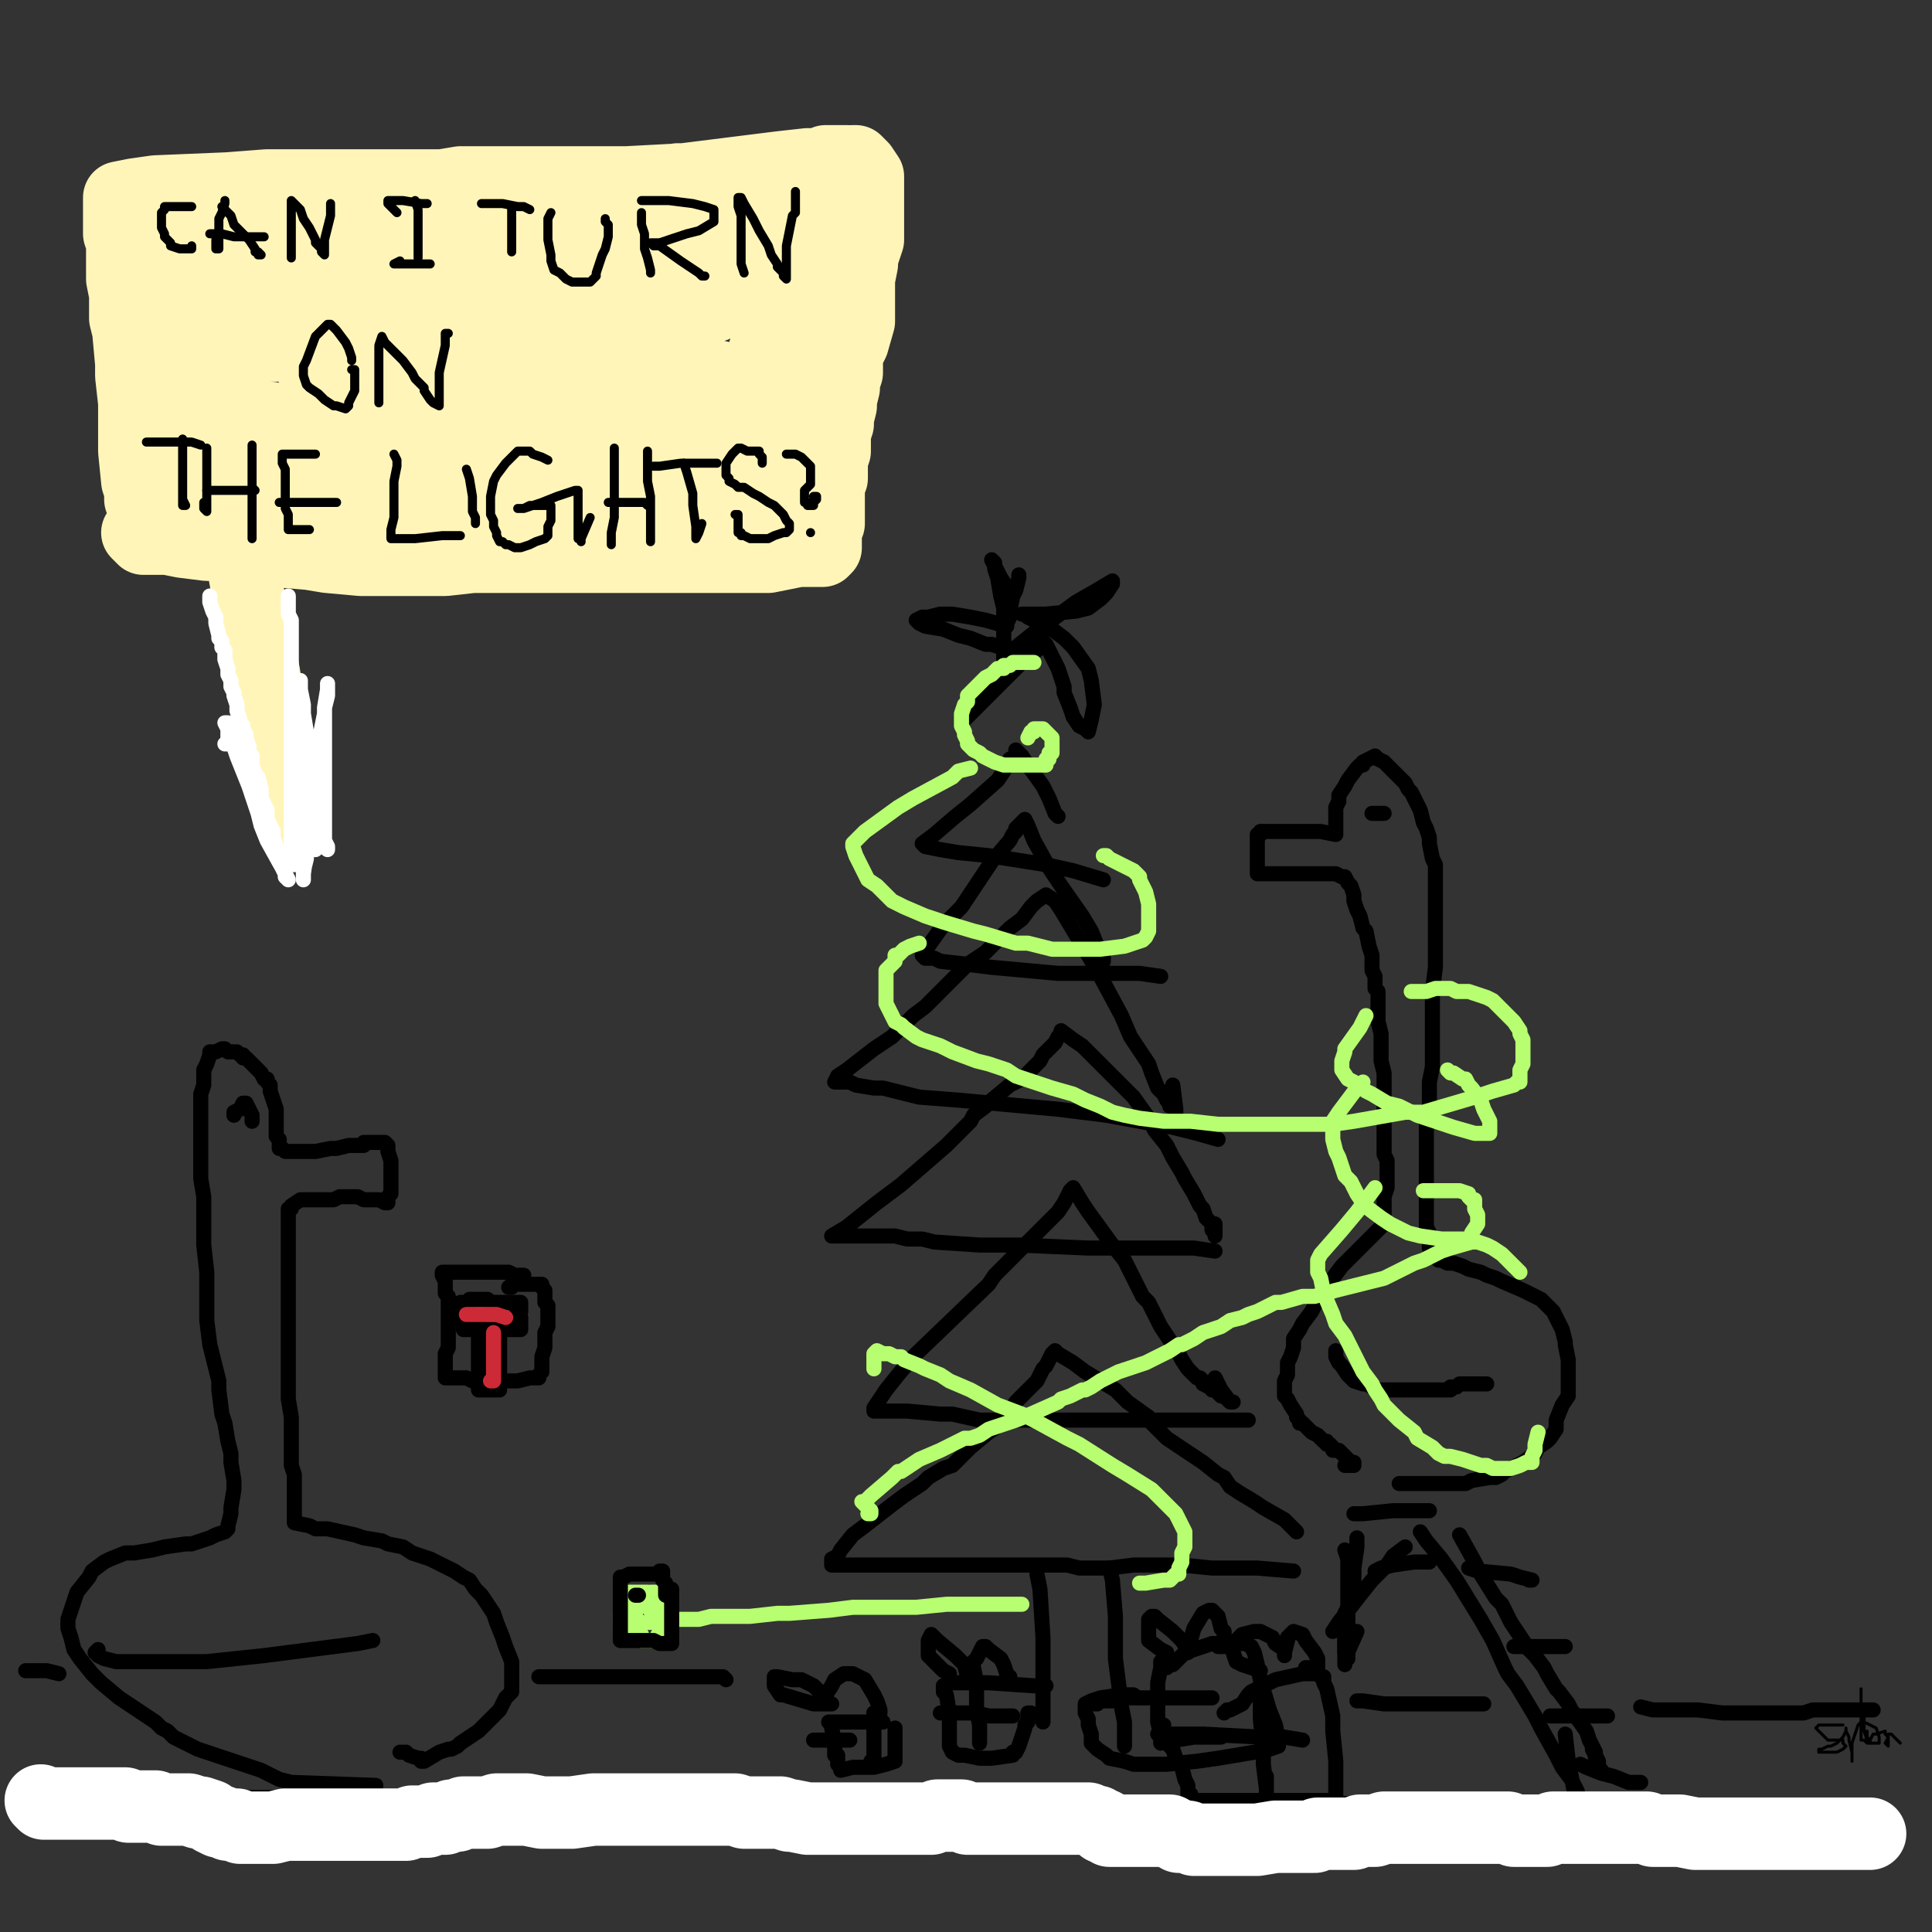 <?xml version="1.0" standalone="yes"?><svg width="640px" height="640px" xmlns="http://www.w3.org/2000/svg" version="1.1"><rect width="100%" height="100%" fill="#333333" stroke="none"/><polyline points="124.5,591.438 96.5,590.438 92.5,589.438 86.5,586.438 83.5,585.438 77.5,583.438 74.5,582.438 68.5,580.438 65.5,579.438 59.5,576.438 57.5,575.438 55.5,573.438 53.5,572.438 51.5,570.438 48.5,568.438 42.5,564.438 39.5,562.438 33.5,557.438 30.5,554.438 26.5,549.438 24.5,546.438 23.5,542.438 22.5,539.438 22.5,536.438 24.5,530.438 25.5,527.438 29.5,522.438 30.5,520.438 34.5,517.438 36.5,516.438 41.5,514.438 44.5,514.438 50.5,513.438 54.5,512.438 61.5,511.438 63.5,511.438 69.5,509.438 71.5,508.438 74.5,507.438 75.5,506.438 75.5,506.438 75.5,505.438 76.5,501.438 76.5,499.438 77.5,493.438 77.5,490.438 76.5,484.438 76.5,481.438 75.5,477.438 74.5,471.438 73.5,468.438 72.5,460.438 72.5,457.438 70.5,449.438 69.5,445.438 68.5,437.438 68.5,433.438 68.5,425.438 68.5,421.438 67.5,412.438 67.5,409.438 67.5,400.438 67.5,396.438 66.5,390.438 66.5,386.438 66.5,380.438 66.5,377.438 66.5,370.438 66.5,368.438 66.5,362.438 67.5,359.438 67.5,354.438 68.5,352.438 69.5,349.438 69.5,349.438 69.5,349.438 69.5,348.438 70.5,348.438 71.5,348.438 73.5,347.438 74.5,347.438 75.5,348.438 76.5,348.438 78.5,348.438 79.5,349.438 80.5,349.438 80.5,349.438 80.5,350.438 81.5,350.438 83.5,352.438 84.5,353.438 86.5,355.438 86.5,355.438 87.5,357.438 88.5,357.438 88.5,358.438 89.5,359.438 89.5,361.438 90.5,364.438 91.5,367.438 91.5,372.438 91.5,376.438 92.5,377.438 92.5,378.438 92.5,380.438 92.5,380.438 93.5,380.438 94.5,381.438 96.5,381.438 98.5,381.438 102.5,381.438 104.5,381.438 109.5,380.438 111.5,380.438 115.5,379.438 117.5,379.438 120.5,379.438 120.5,378.438 123.5,378.438 124.5,378.438 126.5,378.438 126.5,378.438 127.5,378.438 127.5,378.438 127.5,378.438 128.5,379.438 128.5,380.438 128.5,381.438 129.5,384.438 129.5,386.438 129.5,390.438 129.5,392.438 129.5,393.438 129.5,394.438 129.5,395.438 128.5,396.438 128.5,397.438 128.5,398.438 128.5,398.438 127.5,398.438 125.5,397.438 122.5,397.438 120.5,397.438 118.5,396.438 117.5,396.438 116.5,396.438 116.5,396.438 114.5,396.438 112.5,396.438 110.5,397.438 107.5,397.438 106.5,397.438 105.5,397.438 103.5,397.438 101.5,397.438 100.5,397.438 99.5,397.438 99.5,397.438 96.5,399.438 96.5,399.438 96.5,400.438 95.5,400.438 95.5,401.438 95.5,402.438 95.5,405.438 95.5,407.438 95.5,412.438 95.5,415.438 95.5,420.438 95.5,423.438 95.5,428.438 95.5,431.438 95.5,436.438 95.5,440.438 95.5,443.438 95.5,449.438 95.5,453.438 95.5,461.438 95.5,463.438 96.5,469.438 96.5,473.438 96.5,478.438 96.5,480.438 96.5,485.438 97.5,488.438 97.5,491.438 97.5,492.438 97.5,495.438 97.5,496.438 97.5,500.438 97.5,502.438 97.5,503.438 97.5,504.438 97.5,504.438 102.5,505.438 104.5,506.438 108.5,506.438 117.5,508.438 120.5,509.438 126.5,510.438 128.5,511.438 133.5,512.438 136.5,514.438 142.5,516.438 144.5,517.438 148.5,519.438 150.5,520.438 153.5,522.438 155.5,523.438 157.5,526.438 159.5,528.438 163.5,534.438 164.5,537.438 166.5,542.438 167.5,545.438 169.5,550.438 169.5,552.438 169.5,556.438 169.5,558.438 169.5,560.438 168.5,561.438 167.5,562.438 165.5,566.438 163.5,568.438 158.5,573.438 155.5,575.438 152.5,577.438 151.5,578.438 149.5,579.438 148.5,579.438 145.5,580.438 140.5,583.438 139.5,583.438 139.5,583.438 139.5,582.438 138.5,582.438 135.5,581.438 134.5,580.438 132.5,580.438 " fill="none" stroke="#000000" stroke-width="5px" stroke-linecap="round" stroke-linejoin="round" /><polyline points="123.5,543.438 118.5,544.438 87.5,548.438 68.5,550.438 44.5,550.438 38.5,550.438 34.5,549.438 32.5,548.438 32.5,547.438 31.5,547.438 31.5,547.438 32.5,546.438 " fill="none" stroke="#000000" stroke-width="5px" stroke-linecap="round" stroke-linejoin="round" /><polyline points="83.5,371.438 83.5,369.438 81.5,365.438 80.5,365.438 80.5,365.438 79.5,367.438 77.5,368.438 77.5,369.438 " fill="none" stroke="#000000" stroke-width="5px" stroke-linecap="round" stroke-linejoin="round" /><polyline points="428.5,520.438 416.5,519.438 401.5,519.438 391.5,518.438 375.5,518.438 367.5,519.438 357.5,519.438 353.5,518.438 348.5,518.438 337.5,518.438 331.5,518.438 315.5,518.438 307.5,518.438 297.5,518.438 293.5,518.438 288.5,518.438 286.5,518.438 281.5,518.438 279.5,518.438 277.5,518.438 277.5,518.438 275.5,518.438 275.5,518.438 275.5,518.438 275.5,518.438 275.5,516.438 277.5,515.438 278.5,513.438 282.5,508.438 286.5,505.438 295.5,498.438 299.5,495.438 305.5,491.438 307.5,489.438 312.5,486.438 315.5,485.438 318.5,482.438 321.5,479.438 327.5,474.438 330.5,472.438 334.5,467.438 336.5,464.438 342.5,458.438 343.5,457.438 345.5,453.438 346.5,452.438 347.5,450.438 348.5,448.438 349.5,447.438 349.5,447.438 349.5,447.438 350.5,448.438 355.5,451.438 359.5,454.438 369.5,460.438 373.5,464.438 380.5,469.438 381.5,471.438 386.5,476.438 389.5,478.438 395.5,482.438 398.5,484.438 403.5,488.438 405.5,489.438 407.5,492.438 410.5,494.438 415.5,497.438 418.5,499.438 425.5,503.438 427.5,505.438 429.5,507.438 428.5,506.438 426.5,504.438 " fill="none" stroke="#000000" stroke-width="5px" stroke-linecap="round" stroke-linejoin="round" /><polyline points="413.5,470.438 411.5,470.438 397.5,470.438 386.5,470.438 377.5,470.438 354.5,470.438 344.5,470.438 329.5,470.438 324.5,470.438 315.5,468.438 311.5,468.438 300.5,467.438 296.5,467.438 290.5,467.438 289.5,467.438 289.5,466.438 289.5,466.438 293.5,460.438 297.5,455.438 302.5,449.438 327.5,425.438 329.5,422.438 334.5,417.438 336.5,415.438 338.5,413.438 341.5,410.438 343.5,408.438 347.5,404.438 350.5,401.438 352.5,398.438 353.5,396.438 354.5,394.438 355.5,393.438 355.5,393.438 358.5,398.438 360.5,401.438 368.5,412.438 372.5,417.438 375.5,423.438 376.5,425.438 378.5,429.438 380.5,431.438 383.5,437.438 384.5,439.438 388.5,445.438 390.5,448.438 391.5,450.438 393.5,453.438 394.5,454.438 396.5,456.438 397.5,456.438 398.5,457.438 398.5,458.438 400.5,459.438 401.5,459.438 401.5,460.438 402.5,460.438 403.5,461.438 404.5,462.438 404.5,462.438 405.5,462.438 405.5,462.438 406.5,463.438 407.5,464.438 407.5,464.438 408.5,464.438 407.5,464.438 407.5,464.438 404.5,460.438 402.5,456.438 " fill="none" stroke="#000000" stroke-width="5px" stroke-linecap="round" stroke-linejoin="round" /><polyline points="402.5,414.438 395.5,413.438 374.5,413.438 360.5,413.438 337.5,412.438 324.5,412.438 309.5,411.438 305.5,410.438 300.5,410.438 296.5,409.438 290.5,409.438 286.5,409.438 279.5,409.438 276.5,409.438 275.5,409.438 275.5,409.438 280.5,406.438 290.5,398.438 298.5,392.438 313.5,379.438 317.5,375.438 321.5,371.438 322.5,369.438 326.5,366.438 328.5,364.438 334.5,359.438 338.5,357.438 344.5,351.438 345.5,349.438 349.5,345.438 350.5,343.438 351.5,342.438 351.5,341.438 351.5,341.438 355.5,344.438 358.5,346.438 365.5,353.438 370.5,358.438 375.5,363.438 380.5,370.438 382.5,374.438 386.5,379.438 388.5,383.438 391.5,388.438 392.5,390.438 395.5,395.438 396.5,397.438 397.5,399.438 398.5,400.438 399.5,403.438 401.5,405.438 401.5,407.438 401.5,407.438 402.5,408.438 402.5,409.438 402.5,409.438 402.5,408.438 402.5,405.438 " fill="none" stroke="#000000" stroke-width="5px" stroke-linecap="round" stroke-linejoin="round" /><polyline points="403.5,377.438 396.5,375.438 388.5,373.438 366.5,369.438 350.5,367.438 317.5,364.438 304.5,363.438 292.5,360.438 289.5,360.438 283.5,359.438 281.5,358.438 278.5,358.438 277.5,358.438 276.5,358.438 276.5,358.438 277.5,356.438 280.5,354.438 289.5,347.438 295.5,343.438 302.5,336.438 306.5,333.438 312.5,327.438 314.5,325.438 320.5,319.438 326.5,315.438 334.5,307.438 338.5,304.438 341.5,300.438 343.5,298.438 346.5,296.438 346.5,296.438 349.5,298.438 351.5,301.438 354.5,306.438 360.5,316.438 364.5,323.438 371.5,336.438 374.5,343.438 380.5,352.438 381.5,355.438 383.5,360.438 385.5,362.438 386.5,364.438 387.5,365.438 387.5,365.438 387.5,366.438 387.5,366.438 388.5,366.438 389.5,367.438 389.5,368.438 389.5,368.438 389.5,367.438 388.5,359.438 " fill="none" stroke="#000000" stroke-width="5px" stroke-linecap="round" stroke-linejoin="round" /><polyline points="384.5,323.438 377.5,322.438 358.5,322.438 350.5,322.438 328.5,320.438 320.5,319.438 311.5,318.438 309.5,317.438 306.5,317.438 305.5,316.438 305.5,316.438 305.5,315.438 307.5,313.438 312.5,306.438 318.5,300.438 324.5,291.438 328.5,285.438 334.5,278.438 335.5,276.438 336.5,275.438 336.5,274.438 338.5,272.438 339.5,271.438 339.5,271.438 340.5,273.438 342.5,278.438 347.5,287.438 351.5,293.438 358.5,303.438 361.5,308.438 363.5,313.438 364.5,314.438 364.5,315.438 364.5,315.438 365.5,317.438 365.5,317.438 365.5,318.438 365.5,316.438 364.5,315.438 " fill="none" stroke="#000000" stroke-width="5px" stroke-linecap="round" stroke-linejoin="round" /><polyline points="365.5,291.438 355.5,288.438 346.5,286.438 327.5,283.438 317.5,282.438 311.5,281.438 306.5,280.438 305.5,279.438 305.5,279.438 309.5,276.438 316.5,270.438 321.5,266.438 330.5,258.438 332.5,255.438 334.5,251.438 335.5,251.438 336.5,249.438 336.5,249.438 336.5,248.438 338.5,250.438 340.5,253.438 345.5,260.438 347.5,264.438 349.5,269.438 350.5,270.438 350.5,270.438 350.5,270.438 " fill="none" stroke="#000000" stroke-width="5px" stroke-linecap="round" stroke-linejoin="round" /><polyline points="337.5,190.438 337.5,191.438 336.5,195.438 335.5,197.438 334.5,202.438 334.5,204.438 333.5,206.438 333.5,207.438 333.5,207.438 326.5,205.438 321.5,204.438 315.5,203.438 311.5,203.438 307.5,204.438 305.5,204.438 303.5,205.438 303.5,205.438 304.5,206.438 306.5,207.438 312.5,208.438 317.5,210.438 321.5,211.438 326.5,213.438 328.5,213.438 331.5,214.438 333.5,214.438 334.5,215.438 334.5,215.438 334.5,215.438 334.5,215.438 334.5,216.438 334.5,216.438 333.5,219.438 331.5,221.438 327.5,228.438 324.5,231.438 322.5,234.438 321.5,235.438 319.5,238.438 319.5,238.438 319.5,238.438 319.5,238.438 320.5,237.438 322.5,235.438 324.5,233.438 330.5,227.438 334.5,223.438 341.5,216.438 343.5,215.438 345.5,212.438 345.5,212.438 346.5,213.438 347.5,215.438 349.5,219.438 350.5,221.438 352.5,227.438 352.5,229.438 354.5,234.438 355.5,237.438 357.5,240.438 359.5,241.438 360.5,242.438 360.5,242.438 361.5,238.438 362.5,233.438 361.5,225.438 360.5,221.438 355.5,214.438 352.5,211.438 348.5,208.438 340.5,204.438 339.5,203.438 338.5,203.438 338.5,203.438 343.5,203.438 346.5,203.438 356.5,202.438 360.5,201.438 364.5,198.438 366.5,196.438 368.5,193.438 368.5,192.438 368.5,192.438 368.5,192.438 368.5,192.438 363.5,195.438 356.5,199.438 341.5,210.438 336.5,214.438 332.5,218.438 332.5,219.438 332.5,218.438 332.5,218.438 332.5,215.438 332.5,211.438 332.5,201.438 331.5,197.438 330.5,191.438 329.5,188.438 329.5,186.438 328.5,185.438 328.5,185.438 329.5,187.438 330.5,189.438 331.5,191.438 333.5,194.438 333.5,195.438 333.5,196.438 333.5,197.438 333.5,197.438 333.5,197.438 " fill="none" stroke="#000000" stroke-width="5px" stroke-linecap="round" stroke-linejoin="round" /><polyline points="343.5,521.438 344.5,526.438 345.5,542.438 345.5,550.438 345.5,562.438 345.5,566.438 345.5,570.438 345.5,570.438 345.5,570.438 345.5,570.438 345.5,568.438 " fill="none" stroke="#000000" stroke-width="5px" stroke-linecap="round" stroke-linejoin="round" /><polyline points="367.5,519.438 368.5,523.438 369.5,535.438 369.5,541.438 369.5,549.438 371.5,565.438 372.5,570.438 372.5,578.438 372.5,578.438 372.5,578.438 " fill="none" stroke="#000000" stroke-width="5px" stroke-linecap="round" stroke-linejoin="round" /><polyline points="346.5,558.438 342.5,558.438 327.5,557.438 321.5,557.438 314.5,557.438 312.5,558.438 312.5,558.438 312.5,560.438 313.5,561.438 314.5,567.438 314.5,570.438 314.5,575.438 314.5,578.438 315.5,580.438 315.5,580.438 317.5,581.438 319.5,581.438 324.5,582.438 328.5,582.438 335.5,581.438 335.5,580.438 336.5,580.438 337.5,578.438 338.5,575.438 339.5,572.438 339.5,571.438 340.5,570.438 340.5,568.438 340.5,567.438 340.5,567.438 340.5,567.438 341.5,567.438 " fill="none" stroke="#000000" stroke-width="5px" stroke-linecap="round" stroke-linejoin="round" /><polyline points="375.5,561.438 371.5,561.438 364.5,562.438 361.5,563.438 359.5,564.438 359.5,564.438 359.5,565.438 359.5,565.438 359.5,566.438 359.5,567.438 360.5,569.438 360.5,571.438 361.5,574.438 361.5,576.438 361.5,577.438 361.5,577.438 362.5,578.438 363.5,579.438 366.5,581.438 367.5,582.438 372.5,583.438 375.5,584.438 383.5,584.438 386.5,584.438 396.5,583.438 403.5,582.438 415.5,580.438 420.5,579.438 423.5,578.438 423.5,578.438 423.5,577.438 423.5,576.438 422.5,571.438 420.5,566.438 417.5,556.438 416.5,551.438 415.5,547.438 414.5,545.438 414.5,545.438 412.5,544.438 410.5,544.438 405.5,544.438 401.5,544.438 395.5,546.438 392.5,547.438 389.5,550.438 388.5,551.438 388.5,551.438 388.5,551.438 387.5,551.438 386.5,552.438 " fill="none" stroke="#000000" stroke-width="5px" stroke-linecap="round" stroke-linejoin="round" /><polyline points="404.5,575.438 399.5,575.438 395.5,575.438 389.5,576.438 387.5,576.438 387.5,576.438 387.5,576.438 387.5,577.438 387.5,578.438 388.5,579.438 389.5,582.438 391.5,585.438 392.5,589.438 393.5,591.438 393.5,594.438 394.5,594.438 394.5,595.438 394.5,595.438 395.5,596.438 396.5,596.438 398.5,596.438 400.5,596.438 407.5,596.438 410.5,596.438 420.5,596.438 425.5,596.438 436.5,596.438 440.5,596.438 442.5,596.438 442.5,596.438 442.5,596.438 442.5,588.438 442.5,583.438 441.5,573.438 441.5,568.438 439.5,559.438 438.5,557.438 438.5,556.438 438.5,555.438 437.5,555.438 436.5,554.438 433.5,554.438 431.5,554.438 422.5,556.438 418.5,558.438 414.5,560.438 413.5,561.438 411.5,564.438 409.5,565.438 409.5,565.438 407.5,566.438 406.5,566.438 405.5,567.438 405.5,567.438 405.5,567.438 " fill="none" stroke="#000000" stroke-width="5px" stroke-linecap="round" stroke-linejoin="round" /><polyline points="417.5,561.438 417.5,565.438 417.5,569.438 418.5,579.438 418.5,584.438 419.5,592.438 419.5,594.438 419.5,594.438 419.5,591.438 419.5,590.438 419.5,588.438 " fill="none" stroke="#000000" stroke-width="5px" stroke-linecap="round" stroke-linejoin="round" /><polyline points="431.5,576.438 425.5,575.438 417.5,575.438 398.5,574.438 390.5,574.438 384.5,574.438 384.5,574.438 383.5,574.438 " fill="none" stroke="#000000" stroke-width="5px" stroke-linecap="round" stroke-linejoin="round" /><polyline points="384.5,550.438 384.5,552.438 383.5,557.438 383.5,561.438 383.5,570.438 384.5,574.438 384.5,577.438 384.5,577.438 384.5,573.438 384.5,572.438 385.5,571.438 " fill="none" stroke="#000000" stroke-width="5px" stroke-linecap="round" stroke-linejoin="round" /><polyline points="401.5,562.438 394.5,562.438 386.5,562.438 372.5,562.438 368.5,563.438 363.5,563.438 363.5,563.438 363.5,564.438 362.5,564.438 " fill="none" stroke="#000000" stroke-width="5px" stroke-linecap="round" stroke-linejoin="round" /><polyline points="322.5,552.438 323.5,557.438 323.5,566.438 324.5,571.438 324.5,576.438 324.5,577.438 324.5,577.438 " fill="none" stroke="#000000" stroke-width="5px" stroke-linecap="round" stroke-linejoin="round" /><polyline points="335.5,568.438 327.5,568.438 323.5,567.438 313.5,567.438 311.5,567.438 311.5,567.438 311.5,567.438 " fill="none" stroke="#000000" stroke-width="5px" stroke-linecap="round" stroke-linejoin="round" /><polyline points="292.5,570.438 289.5,570.438 280.5,570.438 277.5,570.438 275.5,570.438 274.5,570.438 275.5,571.438 275.5,572.438 276.5,577.438 276.5,578.438 276.5,580.438 276.5,581.438 277.5,581.438 277.5,582.438 277.5,584.438 278.5,585.438 278.5,586.438 282.5,585.438 284.5,585.438 289.5,585.438 293.5,584.438 296.5,583.438 296.5,583.438 296.5,582.438 296.5,581.438 296.5,578.438 296.5,575.438 296.5,574.438 296.5,572.438 296.5,572.438 296.5,572.438 296.5,572.438 " fill="none" stroke="#000000" stroke-width="5px" stroke-linecap="round" stroke-linejoin="round" /><polyline points="289.5,567.438 289.5,569.438 289.5,575.438 289.5,578.438 289.5,583.438 289.5,583.438 289.5,583.438 288.5,583.438 288.5,583.438 289.5,582.438 " fill="none" stroke="#000000" stroke-width="5px" stroke-linecap="round" stroke-linejoin="round" /><polyline points="281.5,576.438 275.5,576.438 269.5,576.438 269.5,576.438 269.5,576.438 269.5,576.438 " fill="none" stroke="#000000" stroke-width="5px" stroke-linecap="round" stroke-linejoin="round" /><polyline points="275.5,564.438 269.5,564.438 259.5,561.438 258.5,561.438 256.5,558.438 256.5,557.438 256.5,556.438 256.5,555.438 257.5,555.438 262.5,556.438 265.5,556.438 269.5,558.438 271.5,560.438 273.5,563.438 273.5,564.438 273.5,564.438 273.5,563.438 273.5,561.438 275.5,558.438 276.5,556.438 279.5,554.438 281.5,554.438 282.5,554.438 284.5,555.438 286.5,556.438 289.5,561.438 290.5,563.438 291.5,566.438 291.5,567.438 291.5,567.438 289.5,567.438 289.5,567.438 289.5,567.438 " fill="none" stroke="#000000" stroke-width="5px" stroke-linecap="round" stroke-linejoin="round" /><polyline points="314.5,554.438 312.5,553.438 308.5,549.438 307.5,548.438 307.5,545.438 307.5,543.438 308.5,541.438 308.5,541.438 308.5,541.438 310.5,543.438 316.5,548.438 319.5,551.438 320.5,555.438 321.5,555.438 321.5,551.438 323.5,549.438 325.5,545.438 325.5,545.438 326.5,545.438 327.5,546.438 331.5,549.438 332.5,551.438 333.5,554.438 333.5,555.438 333.5,555.438 334.5,555.438 " fill="none" stroke="#000000" stroke-width="5px" stroke-linecap="round" stroke-linejoin="round" /><polyline points="386.5,547.438 384.5,546.438 380.5,543.438 380.5,541.438 380.5,537.438 380.5,536.438 381.5,535.438 381.5,535.438 382.5,535.438 383.5,536.438 388.5,540.438 391.5,543.438 393.5,546.438 393.5,547.438 393.5,546.438 395.5,539.438 398.5,534.438 400.5,533.438 400.5,533.438 401.5,533.438 403.5,535.438 404.5,539.438 405.5,540.438 405.5,544.438 405.5,545.438 405.5,545.438 404.5,545.438 404.5,545.438 403.5,545.438 " fill="none" stroke="#000000" stroke-width="5px" stroke-linecap="round" stroke-linejoin="round" /><polyline points="417.5,553.438 411.5,551.438 409.5,550.438 408.5,547.438 408.5,546.438 409.5,543.438 411.5,541.438 415.5,540.438 417.5,540.438 421.5,542.438 422.5,544.438 425.5,546.438 425.5,548.438 425.5,548.438 425.5,548.438 425.5,547.438 426.5,543.438 426.5,542.438 428.5,540.438 428.5,540.438 431.5,541.438 432.5,543.438 435.5,547.438 436.5,549.438 436.5,552.438 436.5,552.438 436.5,552.438 435.5,552.438 433.5,552.438 432.5,552.438 " fill="none" stroke="#000000" stroke-width="5px" stroke-linecap="round" stroke-linejoin="round" /><polyline points="441.5,540.438 443.5,537.438 450.5,528.438 454.5,523.438 459.5,518.438 461.5,515.438 465.5,512.438 465.5,512.438 465.5,512.438 " fill="none" stroke="#000000" stroke-width="5px" stroke-linecap="round" stroke-linejoin="round" /><polyline points="455.5,520.438 457.5,519.438 461.5,518.438 468.5,517.438 470.5,517.438 472.5,517.438 473.5,517.438 " fill="none" stroke="#000000" stroke-width="5px" stroke-linecap="round" stroke-linejoin="round" /><polyline points="449.5,509.438 449.5,511.438 449.5,512.438 448.5,519.438 448.5,525.438 446.5,532.438 445.5,534.438 445.5,537.438 445.5,539.438 445.5,541.438 445.5,542.438 445.5,543.438 445.5,543.438 445.5,544.438 445.5,546.438 445.5,547.438 446.5,549.438 446.5,549.438 446.5,549.438 446.5,547.438 446.5,543.438 " fill="none" stroke="#000000" stroke-width="5px" stroke-linecap="round" stroke-linejoin="round" /><polyline points="445.5,513.438 446.5,516.438 446.5,525.438 446.5,529.438 446.5,538.438 445.5,542.438 445.5,546.438 445.5,548.438 445.5,549.438 445.5,550.438 445.5,550.438 445.5,551.438 445.5,550.438 445.5,549.438 449.5,540.438 " fill="none" stroke="#000000" stroke-width="5px" stroke-linecap="round" stroke-linejoin="round" /><polyline points="448.5,501.438 451.5,501.438 461.5,500.438 466.5,500.438 472.5,500.438 473.5,500.438 473.5,500.438 " fill="none" stroke="#000000" stroke-width="5px" stroke-linecap="round" stroke-linejoin="round" /><polyline points="470.5,507.438 472.5,510.438 477.5,516.438 482.5,523.438 490.5,536.438 494.5,543.438 498.5,552.438 499.5,554.438 502.5,558.438 508.5,568.438 510.5,572.438 515.5,581.438 517.5,585.438 520.5,589.438 521.5,591.438 522.5,593.438 522.5,593.438 522.5,593.438 522.5,593.438 521.5,593.438 519.5,583.438 518.5,574.438 " fill="none" stroke="#000000" stroke-width="5px" stroke-linecap="round" stroke-linejoin="round" /><polyline points="483.5,508.438 488.5,517.438 490.5,521.438 495.5,529.438 497.5,531.438 500.5,537.438 502.5,540.438 506.5,546.438 508.5,548.438 511.5,552.438 512.5,554.438 515.5,559.438 516.5,560.438 519.5,564.438 520.5,566.438 525.5,573.438 526.5,576.438 528.5,580.438 528.5,582.438 529.5,584.438 529.5,584.438 529.5,585.438 529.5,585.438 530.5,586.438 530.5,586.438 529.5,585.438 529.5,583.438 527.5,579.438 " fill="none" stroke="#000000" stroke-width="5px" stroke-linecap="round" stroke-linejoin="round" /><polyline points="486.5,519.438 489.5,520.438 500.5,521.438 503.5,522.438 507.5,523.438 507.5,523.438 507.5,523.438 506.5,523.438 " fill="none" stroke="#000000" stroke-width="5px" stroke-linecap="round" stroke-linejoin="round" /><polyline points="501.5,545.438 504.5,545.438 507.5,545.438 513.5,545.438 515.5,545.438 517.5,545.438 517.5,545.438 518.5,545.438 517.5,545.438 517.5,545.438 516.5,545.438 " fill="none" stroke="#000000" stroke-width="5px" stroke-linecap="round" stroke-linejoin="round" /><polyline points="513.5,568.438 515.5,568.438 520.5,568.438 524.5,568.438 529.5,568.438 531.5,568.438 532.5,568.438 530.5,568.438 528.5,568.438 " fill="none" stroke="#000000" stroke-width="5px" stroke-linecap="round" stroke-linejoin="round" /><polyline points="523.5,584.438 525.5,585.438 530.5,587.438 534.5,588.438 539.5,590.438 541.5,590.438 543.5,590.438 543.5,590.438 542.5,590.438 542.5,590.438 542.5,590.438 " fill="none" stroke="#000000" stroke-width="5px" stroke-linecap="round" stroke-linejoin="round" /><polyline points="463.5,491.438 465.5,491.438 471.5,491.438 473.5,491.438 476.5,491.438 478.5,491.438 481.5,491.438 482.5,491.438 485.5,491.438 487.5,490.438 493.5,489.438 495.5,489.438 497.5,488.438 497.5,487.438 498.5,487.438 502.5,485.438 504.5,484.438 508.5,481.438 509.5,479.438 512.5,477.438 513.5,476.438 515.5,473.438 515.5,470.438 517.5,465.438 519.5,462.438 519.5,458.438 519.5,456.438 519.5,452.438 519.5,450.438 518.5,445.438 518.5,444.438 517.5,440.438 516.5,438.438 514.5,434.438 513.5,433.438 510.5,430.438 510.5,430.438 508.5,429.438 506.5,428.438 504.5,427.438 497.5,424.438 495.5,423.438 492.5,422.438 490.5,421.438 486.5,420.438 484.5,419.438 481.5,418.438 481.5,418.438 480.5,418.438 479.5,418.438 477.5,417.438 477.5,417.438 476.5,417.438 476.5,417.438 475.5,416.438 475.5,415.438 474.5,414.438 473.5,413.438 473.5,408.438 472.5,406.438 472.5,401.438 472.5,399.438 472.5,394.438 472.5,391.438 472.5,388.438 472.5,381.438 472.5,371.438 473.5,367.438 473.5,358.438 474.5,353.438 474.5,345.438 474.5,341.438 474.5,332.438 474.5,328.438 475.5,320.438 475.5,315.438 475.5,309.438 475.5,306.438 475.5,300.438 475.5,298.438 475.5,293.438 475.5,292.438 475.5,290.438 475.5,286.438 474.5,284.438 473.5,279.438 473.5,277.438 472.5,274.438 471.5,272.438 470.5,268.438 469.5,266.438 467.5,262.438 466.5,261.438 465.5,259.438 464.5,258.438 462.5,256.438 461.5,255.438 459.5,253.438 458.5,252.438 456.5,251.438 455.5,250.438 455.5,250.438 455.5,250.438 451.5,252.438 451.5,253.438 450.5,253.438 449.5,254.438 446.5,258.438 445.5,260.438 443.5,263.438 443.5,263.438 443.5,263.438 443.5,264.438 443.5,265.438 442.5,267.438 442.5,269.438 442.5,270.438 442.5,271.438 442.5,273.438 442.5,273.438 442.5,274.438 442.5,275.438 442.5,276.438 442.5,276.438 442.5,276.438 437.5,275.438 435.5,275.438 432.5,275.438 430.5,275.438 428.5,275.438 427.5,275.438 425.5,275.438 424.5,275.438 422.5,275.438 421.5,275.438 420.5,275.438 420.5,275.438 419.5,275.438 419.5,275.438 418.5,275.438 418.5,275.438 417.5,275.438 417.5,275.438 417.5,275.438 417.5,276.438 416.5,276.438 416.5,276.438 416.5,278.438 416.5,279.438 416.5,282.438 416.5,283.438 416.5,284.438 416.5,286.438 416.5,286.438 416.5,286.438 416.5,287.438 416.5,287.438 416.5,288.438 416.5,289.438 416.5,289.438 416.5,289.438 416.5,289.438 417.5,289.438 417.5,289.438 419.5,289.438 420.5,289.438 423.5,289.438 425.5,289.438 427.5,289.438 428.5,289.438 430.5,289.438 432.5,289.438 434.5,289.438 436.5,289.438 438.5,289.438 439.5,289.438 440.5,289.438 441.5,289.438 442.5,289.438 442.5,289.438 442.5,289.438 444.5,290.438 445.5,290.438 445.5,290.438 445.5,290.438 446.5,292.438 447.5,293.438 448.5,296.438 448.5,298.438 449.5,301.438 450.5,303.438 451.5,307.438 452.5,308.438 453.5,313.438 454.5,316.438 454.5,321.438 455.5,323.438 455.5,324.438 455.5,327.438 456.5,328.438 456.5,331.438 456.5,333.438 456.5,337.438 456.5,338.438 457.5,342.438 457.5,344.438 457.5,349.438 457.5,351.438 458.5,355.438 458.5,358.438 458.5,363.438 458.5,364.438 458.5,368.438 458.5,369.438 458.5,372.438 458.5,373.438 458.5,376.438 458.5,378.438 458.5,382.438 459.5,384.438 459.5,386.438 459.5,387.438 459.5,388.438 459.5,391.438 459.5,393.438 458.5,396.438 458.5,398.438 458.5,402.438 458.5,404.438 458.5,405.438 457.5,406.438 453.5,410.438 452.5,411.438 449.5,414.438 448.5,415.438 447.5,416.438 446.5,417.438 445.5,418.438 444.5,419.438 441.5,423.438 440.5,424.438 439.5,425.438 438.5,426.438 438.5,427.438 436.5,429.438 436.5,430.438 435.5,432.438 434.5,434.438 431.5,438.438 430.5,440.438 428.5,443.438 428.5,444.438 428.5,445.438 428.5,446.438 427.5,449.438 426.5,451.438 426.5,455.438 425.5,457.438 425.5,460.438 425.5,460.438 425.5,461.438 425.5,462.438 426.5,463.438 427.5,465.438 429.5,468.438 429.5,469.438 430.5,470.438 430.5,471.438 431.5,471.438 431.5,471.438 432.5,472.438 434.5,474.438 436.5,475.438 438.5,477.438 439.5,477.438 439.5,478.438 440.5,478.438 441.5,479.438 441.5,480.438 443.5,480.438 444.5,481.438 445.5,482.438 446.5,483.438 446.5,483.438 447.5,484.438 448.5,484.438 448.5,485.438 448.5,485.438 448.5,485.438 447.5,485.438 445.5,485.438 " fill="none" stroke="#000000" stroke-width="5px" stroke-linecap="round" stroke-linejoin="round" /><polyline points="442.5,447.438 442.5,449.438 443.5,451.438 444.5,452.438 446.5,455.438 447.5,456.438 448.5,457.438 448.5,457.438 451.5,458.438 452.5,458.438 454.5,459.438 455.5,460.438 455.5,460.438 456.5,460.438 457.5,460.438 459.5,460.438 464.5,460.438 466.5,460.438 468.5,460.438 468.5,460.438 473.5,460.438 474.5,460.438 478.5,460.438 480.5,460.438 480.5,459.438 482.5,459.438 483.5,458.438 485.5,458.438 485.5,458.438 486.5,458.438 487.5,458.438 487.5,458.438 488.5,458.438 489.5,458.438 491.5,458.438 492.5,458.438 492.5,458.438 " fill="none" stroke="#000000" stroke-width="5px" stroke-linecap="round" stroke-linejoin="round" /><polyline points="342.5,219.438 340.5,219.438 339.5,219.438 338.5,219.438 335.5,219.438 334.5,220.438 332.5,220.438 332.5,220.438 332.5,221.438 331.5,221.438 330.5,221.438 329.5,222.438 328.5,223.438 326.5,224.438 323.5,227.438 322.5,228.438 321.5,229.438 321.5,229.438 320.5,230.438 320.5,232.438 319.5,233.438 318.5,236.438 318.5,236.438 318.5,237.438 318.5,237.438 318.5,238.438 318.5,239.438 318.5,240.438 319.5,242.438 319.5,243.438 320.5,245.438 320.5,246.438 321.5,247.438 322.5,248.438 324.5,249.438 325.5,250.438 327.5,251.438 329.5,252.438 332.5,253.438 334.5,253.438 338.5,253.438 339.5,253.438 343.5,253.438 344.5,253.438 346.5,253.438 346.5,253.438 346.5,251.438 347.5,251.438 347.5,249.438 348.5,249.438 348.5,249.438 348.5,249.438 348.5,249.438 348.5,247.438 348.5,246.438 348.5,244.438 348.5,244.438 347.5,243.438 346.5,242.438 346.5,242.438 345.5,241.438 343.5,241.438 342.5,241.438 342.5,242.438 341.5,242.438 341.5,242.438 341.5,242.438 341.5,242.438 340.5,244.438 " fill="none" stroke="#b7fe70" stroke-width="5px" stroke-linecap="round" stroke-linejoin="round" /><polyline points="321.5,254.438 317.5,255.438 315.5,257.438 302.5,264.438 297.5,267.438 286.5,275.438 283.5,278.438 282.5,279.438 282.5,280.438 283.5,283.438 284.5,285.438 287.5,291.438 290.5,293.438 295.5,298.438 299.5,300.438 306.5,303.438 312.5,305.438 322.5,308.438 326.5,309.438 336.5,312.438 340.5,312.438 348.5,314.438 352.5,314.438 358.5,314.438 360.5,314.438 364.5,314.438 372.5,313.438 375.5,312.438 378.5,311.438 379.5,310.438 380.5,308.438 380.5,307.438 380.5,305.438 380.5,304.438 380.5,299.438 379.5,295.438 377.5,291.438 377.5,290.438 375.5,288.438 373.5,287.438 369.5,285.438 367.5,284.438 366.5,283.438 366.5,283.438 365.5,283.438 365.5,283.438 365.5,283.438 365.5,283.438 " fill="none" stroke="#b7fe70" stroke-width="5px" stroke-linecap="round" stroke-linejoin="round" /><polyline points="304.5,312.438 301.5,313.438 299.5,314.438 297.5,316.438 297.5,316.438 296.5,316.438 296.5,317.438 296.5,318.438 293.5,321.438 293.5,322.438 293.5,322.438 293.5,322.438 293.5,323.438 293.5,324.438 293.5,327.438 293.5,329.438 293.5,332.438 294.5,334.438 295.5,336.438 296.5,338.438 298.5,339.438 299.5,340.438 303.5,343.438 305.5,344.438 311.5,346.438 315.5,348.438 323.5,351.438 327.5,352.438 333.5,354.438 336.5,356.438 345.5,359.438 348.5,360.438 355.5,362.438 359.5,364.438 364.5,366.438 368.5,368.438 372.5,369.438 377.5,370.438 385.5,371.438 389.5,371.438 394.5,371.438 403.5,372.438 406.5,372.438 415.5,372.438 420.5,372.438 428.5,372.438 432.5,372.438 441.5,372.438 448.5,371.438 465.5,368.438 471.5,368.438 488.5,363.438 494.5,361.438 501.5,359.438 502.5,358.438 503.5,358.438 503.5,357.438 503.5,354.438 504.5,352.438 504.5,348.438 504.5,346.438 504.5,344.438 503.5,342.438 503.5,341.438 501.5,338.438 499.5,336.438 498.5,335.438 497.5,334.438 494.5,331.438 492.5,330.438 489.5,329.438 486.5,328.438 482.5,328.438 480.5,327.438 476.5,327.438 475.5,327.438 472.5,328.438 471.5,328.438 470.5,328.438 470.5,328.438 468.5,328.438 467.5,328.438 467.5,328.438 467.5,328.438 " fill="none" stroke="#b7fe70" stroke-width="5px" stroke-linecap="round" stroke-linejoin="round" /><polyline points="452.5,336.438 450.5,340.438 445.5,347.438 445.5,348.438 444.5,351.438 444.5,352.438 444.5,353.438 444.5,354.438 446.5,357.438 448.5,358.438 452.5,361.438 454.5,362.438 459.5,365.438 463.5,366.438 469.5,369.438 472.5,370.438 478.5,372.438 481.5,373.438 488.5,375.438 490.5,375.438 492.5,375.438 493.5,375.438 493.5,375.438 493.5,372.438 493.5,371.438 491.5,367.438 490.5,364.438 487.5,360.438 486.5,359.438 485.5,357.438 484.5,357.438 481.5,355.438 480.5,355.438 479.5,354.438 479.5,354.438 479.5,354.438 479.5,354.438 " fill="none" stroke="#b7fe70" stroke-width="5px" stroke-linecap="round" stroke-linejoin="round" /><polyline points="451.5,358.438 449.5,360.438 443.5,368.438 441.5,371.438 441.5,374.438 441.5,374.438 441.5,376.438 441.5,377.438 442.5,381.438 443.5,383.438 445.5,389.438 447.5,391.438 449.5,395.438 451.5,398.438 453.5,400.438 457.5,403.438 460.5,405.438 466.5,408.438 470.5,409.438 477.5,410.438 479.5,410.438 483.5,410.438 485.5,410.438 486.5,410.438 486.5,410.438 487.5,409.438 487.5,408.438 489.5,405.438 489.5,404.438 489.5,402.438 489.5,402.438 488.5,400.438 488.5,399.438 488.5,397.438 487.5,397.438 486.5,396.438 486.5,395.438 483.5,394.438 481.5,394.438 478.5,394.438 473.5,394.438 472.5,394.438 471.5,394.438 471.5,394.438 " fill="none" stroke="#b7fe70" stroke-width="5px" stroke-linecap="round" stroke-linejoin="round" /><polyline points="455.5,393.438 449.5,401.438 444.5,407.438 437.5,415.438 436.5,417.438 436.5,418.438 436.5,419.438 436.5,421.438 437.5,423.438 438.5,428.438 441.5,435.438 442.5,438.438 445.5,442.438 450.5,452.438 451.5,454.438 454.5,458.438 455.5,460.438 457.5,463.438 458.5,465.438 461.5,468.438 463.5,470.438 468.5,474.438 469.5,476.438 474.5,479.438 476.5,481.438 478.5,482.438 480.5,482.438 484.5,483.438 487.5,484.438 490.5,485.438 490.5,485.438 491.5,485.438 491.5,485.438 492.5,485.438 494.5,486.438 494.5,486.438 497.5,486.438 499.5,486.438 500.5,486.438 503.5,485.438 505.5,484.438 507.5,484.438 507.5,484.438 507.5,484.438 507.5,482.438 508.5,480.438 508.5,478.438 509.5,474.438 " fill="none" stroke="#b7fe70" stroke-width="5px" stroke-linecap="round" stroke-linejoin="round" /><polyline points="503.5,421.438 499.5,417.438 497.5,415.438 494.5,413.438 492.5,412.438 489.5,411.438 487.5,411.438 480.5,413.438 477.5,414.438 471.5,417.438 468.5,418.438 462.5,421.438 458.5,423.438 454.5,424.438 446.5,426.438 442.5,427.438 435.5,429.438 431.5,429.438 424.5,431.438 422.5,431.438 418.5,433.438 416.5,434.438 413.5,435.438 411.5,436.438 407.5,437.438 404.5,439.438 398.5,441.438 395.5,443.438 391.5,445.438 390.5,445.438 387.5,447.438 385.5,448.438 379.5,451.438 376.5,452.438 370.5,454.438 368.5,455.438 366.5,456.438 364.5,457.438 361.5,459.438 359.5,460.438 358.5,460.438 354.5,462.438 351.5,463.438 350.5,464.438 350.5,464.438 341.5,468.438 336.5,470.438 327.5,473.438 324.5,475.438 321.5,476.438 319.5,476.438 313.5,479.438 311.5,480.438 304.5,483.438 301.5,485.438 298.5,487.438 297.5,487.438 297.5,487.438 295.5,489.438 288.5,495.438 286.5,497.438 285.5,497.438 287.5,499.438 288.5,500.438 288.5,501.438 287.5,501.438 287.5,501.438 " fill="none" stroke="#b7fe70" stroke-width="5px" stroke-linecap="round" stroke-linejoin="round" /><polyline points="377.5,524.438 379.5,524.438 385.5,523.438 387.5,523.438 389.5,521.438 390.5,521.438 390.5,519.438 391.5,517.438 391.5,514.438 392.5,512.438 392.5,509.438 392.5,507.438 390.5,503.438 389.5,501.438 385.5,497.438 381.5,493.438 373.5,488.438 368.5,485.438 357.5,478.438 353.5,476.438 342.5,470.438 338.5,468.438 330.5,465.438 321.5,460.438 314.5,457.438 311.5,455.438 306.5,453.438 304.5,452.438 299.5,450.438 298.5,449.438 296.5,449.438 296.5,449.438 294.5,448.438 293.5,448.438 292.5,448.438 292.5,448.438 290.5,447.438 290.5,447.438 289.5,448.438 289.5,448.438 289.5,449.438 289.5,451.438 289.5,452.438 289.5,453.438 289.5,453.438 " fill="none" stroke="#b7fe70" stroke-width="5px" stroke-linecap="round" stroke-linejoin="round" /><polyline points="338.5,531.438 332.5,531.438 328.5,531.438 317.5,531.438 313.5,531.438 303.5,532.438 300.5,532.438 295.5,532.438 291.5,532.438 282.5,532.438 274.5,533.438 261.5,534.438 257.5,534.438 248.5,535.438 243.5,535.438 235.5,535.438 231.5,536.438 226.5,536.438 225.5,536.438 224.5,536.438 223.5,536.438 215.5,537.438 214.5,537.438 213.5,537.438 213.5,537.438 " fill="none" stroke="#b7fe70" stroke-width="5px" stroke-linecap="round" stroke-linejoin="round" /><polyline points="214.5,527.438 212.5,527.438 209.5,527.438 208.5,527.438 208.5,527.438 207.5,527.438 207.5,527.438 207.5,527.438 207.5,528.438 206.5,530.438 206.5,531.438 206.5,533.438 205.5,534.438 205.5,535.438 205.5,536.438 205.5,537.438 205.5,538.438 206.5,539.438 206.5,540.438 206.5,540.438 208.5,541.438 208.5,542.438 209.5,542.438 210.5,542.438 212.5,543.438 213.5,543.438 214.5,543.438 214.5,543.438 215.5,543.438 216.5,543.438 217.5,543.438 217.5,543.438 217.5,543.438 217.5,543.438 217.5,542.438 218.5,540.438 218.5,538.438 218.5,533.438 218.5,531.438 218.5,528.438 218.5,527.438 218.5,527.438 217.5,527.438 216.5,527.438 215.5,527.438 215.5,527.438 215.5,528.438 215.5,528.438 215.5,530.438 215.5,530.438 215.5,532.438 216.5,533.438 216.5,534.438 212.5,530.438 210.5,528.438 209.5,527.438 209.5,529.438 209.5,531.438 210.5,533.438 210.5,534.438 210.5,534.438 210.5,534.438 210.5,534.438 210.5,538.438 211.5,540.438 212.5,543.438 212.5,543.438 212.5,542.438 212.5,541.438 212.5,541.438 211.5,541.438 211.5,541.438 211.5,540.438 " fill="none" stroke="#b7fe70" stroke-width="5px" stroke-linecap="round" stroke-linejoin="round" /><polyline points="220.5,528.438 220.5,526.438 220.5,524.438 219.5,523.438 219.5,522.438 219.5,521.438 219.5,520.438 219.5,520.438 218.5,520.438 217.5,521.438 213.5,521.438 212.5,521.438 211.5,521.438 211.5,521.438 211.5,521.438 209.5,521.438 208.5,521.438 206.5,522.438 205.5,522.438 205.5,522.438 205.5,522.438 205.5,523.438 205.5,524.438 205.5,525.438 205.5,528.438 205.5,530.438 205.5,532.438 205.5,533.438 205.5,535.438 205.5,536.438 205.5,538.438 205.5,539.438 205.5,540.438 205.5,540.438 205.5,541.438 205.5,541.438 205.5,542.438 205.5,543.438 205.5,543.438 205.5,543.438 205.5,543.438 206.5,543.438 208.5,543.438 209.5,543.438 212.5,543.438 213.5,543.438 215.5,543.438 216.5,543.438 216.5,543.438 216.5,543.438 218.5,544.438 221.5,544.438 222.5,544.438 222.5,544.438 222.5,544.438 222.5,543.438 222.5,540.438 222.5,539.438 222.5,538.438 222.5,535.438 222.5,534.438 222.5,532.438 222.5,531.438 222.5,529.438 222.5,528.438 222.5,526.438 221.5,526.438 221.5,526.438 " fill="none" stroke="#000000" stroke-width="5px" stroke-linecap="round" stroke-linejoin="round" /><polyline points="211.5,528.438 211.5,528.438 210.5,528.438 211.5,528.438 211.5,528.438 211.5,528.438 " fill="none" stroke="#000000" stroke-width="5px" stroke-linecap="round" stroke-linejoin="round" /><polyline points="216.5,528.438 " fill="none" stroke="#000000" stroke-width="5px" stroke-linecap="round" stroke-linejoin="round" /><polyline points="213.5,533.438 " fill="none" stroke="#000000" stroke-width="5px" stroke-linecap="round" stroke-linejoin="round" /><polyline points="173.5,422.438 170.5,422.438 168.5,421.438 166.5,421.438 165.5,421.438 164.5,421.438 163.5,421.438 163.5,421.438 161.5,421.438 159.5,421.438 156.5,421.438 156.5,421.438 154.5,421.438 154.5,421.438 152.5,421.438 151.5,421.438 150.5,421.438 150.5,421.438 150.5,421.438 149.5,421.438 149.5,421.438 149.5,421.438 148.5,421.438 147.5,421.438 146.5,421.438 146.5,421.438 146.5,421.438 146.5,422.438 147.5,424.438 147.5,425.438 147.5,428.438 148.5,429.438 148.5,432.438 148.5,433.438 148.5,435.438 148.5,436.438 148.5,437.438 148.5,438.438 148.5,440.438 148.5,441.438 148.5,442.438 148.5,443.438 148.5,445.438 148.5,446.438 147.5,448.438 147.5,448.438 147.5,450.438 147.5,451.438 147.5,454.438 147.5,455.438 147.5,456.438 147.5,456.438 148.5,456.438 149.5,456.438 152.5,456.438 154.5,456.438 156.5,457.438 158.5,457.438 159.5,457.438 161.5,457.438 164.5,457.438 165.5,457.438 167.5,457.438 168.5,457.438 168.5,457.438 169.5,457.438 170.5,457.438 171.5,457.438 171.5,457.438 175.5,456.438 176.5,456.438 178.5,456.438 178.5,456.438 178.5,456.438 178.5,455.438 179.5,454.438 179.5,449.438 180.5,446.438 180.5,442.438 180.5,441.438 181.5,439.438 181.5,438.438 181.5,437.438 181.5,437.438 181.5,436.438 181.5,435.438 181.5,434.438 181.5,433.438 181.5,432.438 180.5,431.438 180.5,430.438 180.5,429.438 180.5,429.438 180.5,428.438 180.5,428.438 180.5,428.438 180.5,427.438 179.5,426.438 179.5,426.438 179.5,425.438 179.5,425.438 177.5,425.438 174.5,425.438 172.5,425.438 170.5,425.438 170.5,425.438 169.5,425.438 169.5,426.438 169.5,426.438 169.5,426.438 168.5,426.438 " fill="none" stroke="#000000" stroke-width="5px" stroke-linecap="round" stroke-linejoin="round" /><polyline points="171.5,435.438 172.5,434.438 172.5,433.438 172.5,432.438 172.5,432.438 172.5,431.438 171.5,431.438 171.5,431.438 166.5,431.438 164.5,431.438 162.5,431.438 161.5,430.438 161.5,430.438 160.5,430.438 158.5,430.438 158.5,430.438 156.5,430.438 155.5,430.438 155.5,430.438 155.5,431.438 154.5,431.438 152.5,431.438 152.5,431.438 152.5,431.438 152.5,432.438 152.5,433.438 152.5,435.438 152.5,435.438 152.5,436.438 152.5,437.438 152.5,437.438 153.5,438.438 153.5,438.438 153.5,439.438 153.5,440.438 154.5,440.438 154.5,440.438 154.5,440.438 157.5,440.438 159.5,440.438 162.5,440.438 163.5,440.438 165.5,440.438 165.5,440.438 167.5,440.438 168.5,440.438 170.5,440.438 171.5,440.438 172.5,440.438 172.5,440.438 172.5,440.438 172.5,439.438 172.5,438.438 172.5,437.438 172.5,436.438 172.5,436.438 172.5,436.438 171.5,436.438 170.5,436.438 169.5,436.438 " fill="none" stroke="#000000" stroke-width="5px" stroke-linecap="round" stroke-linejoin="round" /><polyline points="158.5,436.438 158.5,437.438 158.5,437.438 158.5,439.438 158.5,440.438 158.5,442.438 158.5,443.438 158.5,446.438 158.5,447.438 158.5,447.438 158.5,450.438 158.5,451.438 158.5,451.438 158.5,452.438 158.5,453.438 158.5,453.438 158.5,454.438 158.5,455.438 158.5,456.438 158.5,457.438 158.5,458.438 158.5,458.438 158.5,459.438 158.5,459.438 158.5,459.438 158.5,460.438 158.5,460.438 159.5,460.438 160.5,460.438 161.5,460.438 161.5,460.438 162.5,460.438 162.5,460.438 162.5,460.438 163.5,460.438 165.5,460.438 165.5,460.438 165.5,459.438 165.5,456.438 165.5,455.438 165.5,453.438 165.5,452.438 165.5,451.438 165.5,450.438 165.5,449.438 165.5,448.438 165.5,445.438 165.5,444.438 165.5,443.438 165.5,443.438 165.5,442.438 165.5,441.438 165.5,440.438 165.5,441.438 164.5,442.438 " fill="none" stroke="#000000" stroke-width="5px" stroke-linecap="round" stroke-linejoin="round" /><polyline points="96.5,272.438 94.5,262.438 89.5,237.438 87.5,223.438 82.5,198.438 80.5,187.438 74.5,159.438 72.5,150.438 71.5,139.438 70.5,133.438 70.5,126.438 70.5,124.438 70.5,121.438 69.5,119.438 69.5,117.438 67.5,109.438 66.5,105.438 65.5,96.438 65.5,94.438 64.5,88.438 63.5,86.438 62.5,82.438 62.5,79.438 59.5,72.438 59.5,70.438 59.5,68.438 59.5,67.438 59.5,66.438 59.5,66.438 59.5,66.438 59.5,66.438 65.5,65.438 69.5,65.438 81.5,63.438 88.5,62.438 99.5,61.438 104.5,61.438 112.5,61.438 118.5,61.438 129.5,61.438 133.5,61.438 146.5,61.438 152.5,60.438 157.5,60.438 172.5,60.438 179.5,60.438 187.5,60.438 190.5,60.438 193.5,60.438 195.5,60.438 201.5,60.438 205.5,60.438 213.5,60.438 218.5,60.438 224.5,59.438 227.5,59.438 234.5,59.438 240.5,58.438 252.5,56.438 256.5,56.438 267.5,54.438 271.5,54.438 273.5,53.438 276.5,53.438 276.5,53.438 276.5,53.438 278.5,53.438 278.5,53.438 280.5,53.438 280.5,53.438 280.5,53.438 280.5,54.438 280.5,55.438 278.5,60.438 276.5,63.438 270.5,75.438 266.5,80.438 262.5,89.438 261.5,92.438 260.5,96.438 259.5,98.438 257.5,105.438 256.5,109.438 252.5,121.438 250.5,127.438 247.5,136.438 245.5,140.438 243.5,146.438 242.5,149.438 239.5,155.438 238.5,157.438 236.5,163.438 234.5,166.438 233.5,168.438 232.5,172.438 231.5,173.438 231.5,175.438 231.5,175.438 231.5,177.438 230.5,177.438 230.5,178.438 229.5,178.438 224.5,177.438 221.5,177.438 208.5,177.438 200.5,177.438 189.5,177.438 186.5,177.438 180.5,177.438 175.5,177.438 164.5,177.438 158.5,177.438 144.5,177.438 139.5,177.438 131.5,177.438 126.5,176.438 119.5,176.438 115.5,176.438 105.5,177.438 102.5,177.438 95.5,177.438 92.5,177.438 88.5,177.438 86.5,177.438 83.5,177.438 80.5,177.438 75.5,177.438 73.5,177.438 70.5,177.438 68.5,177.438 65.5,177.438 62.5,177.438 60.5,177.438 55.5,177.438 52.5,177.438 51.5,177.438 50.5,177.438 50.5,176.438 49.5,176.438 49.5,173.438 48.5,171.438 46.5,165.438 46.5,162.438 45.5,159.438 44.5,149.438 44.5,139.438 44.5,133.438 43.5,124.438 43.5,120.438 42.5,109.438 41.5,105.438 41.5,97.438 40.5,92.438 40.5,87.438 40.5,82.438 40.5,80.438 39.5,77.438 39.5,75.438 39.5,72.438 39.5,72.438 39.5,69.438 39.5,68.438 39.5,66.438 39.5,65.438 39.5,65.438 39.5,65.438 44.5,64.438 51.5,63.438 75.5,62.438 88.5,61.438 108.5,61.438 114.5,61.438 122.5,61.438 125.5,61.438 135.5,61.438 140.5,61.438 148.5,61.438 166.5,61.438 174.5,61.438 187.5,61.438 193.5,61.438 201.5,61.438 207.5,60.438 226.5,59.438 234.5,58.438 258.5,55.438 267.5,54.438 272.5,54.438 272.5,54.438 272.5,54.438 272.5,54.438 273.5,54.438 273.5,57.438 273.5,58.438 273.5,65.438 273.5,69.438 273.5,71.438 273.5,77.438 273.5,80.438 272.5,85.438 272.5,88.438 272.5,94.438 272.5,99.438 271.5,111.438 270.5,114.438 269.5,122.438 269.5,125.438 269.5,132.438 269.5,138.438 268.5,146.438 267.5,149.438 267.5,153.438 267.5,155.438 267.5,161.438 267.5,164.438 267.5,168.438 266.5,169.438 266.5,169.438 266.5,170.438 266.5,172.438 266.5,172.438 266.5,174.438 266.5,175.438 266.5,175.438 266.5,175.438 258.5,176.438 236.5,179.438 222.5,180.438 201.5,180.438 195.5,180.438 188.5,179.438 183.5,179.438 169.5,179.438 157.5,178.438 131.5,175.438 125.5,175.438 113.5,174.438 110.5,173.438 101.5,172.438 98.5,172.438 93.5,170.438 90.5,169.438 82.5,168.438 79.5,168.438 73.5,167.438 72.5,166.438 67.5,164.438 64.5,163.438 61.5,162.438 60.5,162.438 59.5,161.438 59.5,161.438 59.5,161.438 59.5,161.438 72.5,160.438 82.5,159.438 115.5,159.438 131.5,159.438 156.5,159.438 166.5,159.438 176.5,159.438 181.5,160.438 191.5,161.438 196.5,161.438 207.5,163.438 213.5,163.438 219.5,164.438 221.5,164.438 225.5,164.438 227.5,164.438 231.5,165.438 232.5,165.438 237.5,165.438 239.5,164.438 242.5,164.438 247.5,164.438 250.5,164.438 252.5,164.438 252.5,164.438 253.5,162.438 254.5,161.438 255.5,159.438 255.5,159.438 255.5,158.438 255.5,158.438 254.5,156.438 251.5,154.438 235.5,149.438 226.5,147.438 201.5,144.438 188.5,143.438 169.5,142.438 159.5,141.438 138.5,140.438 131.5,140.438 112.5,139.438 105.5,139.438 92.5,139.438 89.5,138.438 88.5,138.438 85.5,138.438 79.5,138.438 71.5,138.438 70.5,138.438 72.5,138.438 78.5,139.438 100.5,140.438 123.5,140.438 167.5,138.438 184.5,137.438 202.5,136.438 208.5,136.438 213.5,136.438 215.5,136.438 219.5,136.438 234.5,135.438 248.5,133.438 255.5,132.438 257.5,131.438 258.5,131.438 255.5,130.438 253.5,128.438 236.5,124.438 222.5,123.438 187.5,120.438 166.5,119.438 138.5,116.438 127.5,115.438 107.5,114.438 99.5,114.438 81.5,114.438 75.5,114.438 69.5,114.438 68.5,114.438 73.5,114.438 81.5,114.438 113.5,113.438 139.5,110.438 191.5,104.438 212.5,102.438 228.5,101.438 230.5,101.438 233.5,101.438 235.5,101.438 236.5,101.438 228.5,100.438 215.5,100.438 177.5,98.438 154.5,97.438 127.5,96.438 119.5,95.438 110.5,94.438 109.5,94.438 107.5,93.438 107.5,93.438 110.5,94.438 120.5,95.438 138.5,95.438 193.5,93.438 214.5,92.438 247.5,91.438 252.5,91.438 257.5,91.438 258.5,91.438 261.5,91.438 265.5,90.438 273.5,88.438 276.5,87.438 278.5,86.438 278.5,84.438 277.5,83.438 272.5,79.438 268.5,77.438 258.5,73.438 253.5,71.438 241.5,70.438 234.5,70.438 226.5,70.438 224.5,70.438 221.5,70.438 217.5,70.438 212.5,71.438 197.5,74.438 189.5,76.438 169.5,79.438 162.5,80.438 149.5,80.438 143.5,80.438 133.5,80.438 127.5,81.438 115.5,81.438 108.5,80.438 97.5,80.438 96.5,80.438 95.5,79.438 94.5,79.438 92.5,79.438 88.5,79.438 81.5,80.438 79.5,80.438 79.5,80.438 79.5,80.438 79.5,81.438 77.5,88.438 76.5,92.438 74.5,105.438 74.5,110.438 74.5,128.438 74.5,136.438 74.5,144.438 75.5,146.438 75.5,149.438 74.5,146.438 73.5,144.438 69.5,133.438 64.5,120.438 54.5,96.438 52.5,87.438 51.5,84.438 51.5,84.438 51.5,86.438 52.5,90.438 53.5,107.438 53.5,117.438 52.5,131.438 52.5,135.438 52.5,139.438 53.5,139.438 53.5,139.438 53.5,139.438 55.5,136.438 64.5,122.438 72.5,109.438 82.5,90.438 85.5,83.438 87.5,78.438 87.5,78.438 87.5,79.438 92.5,86.438 95.5,94.438 102.5,118.438 104.5,125.438 106.5,135.438 106.5,136.438 106.5,136.438 106.5,133.438 105.5,126.438 100.5,106.438 99.5,102.438 99.5,101.438 100.5,102.438 104.5,112.438 107.5,119.438 113.5,130.438 115.5,135.438 117.5,137.438 117.5,136.438 117.5,134.438 122.5,122.438 124.5,117.438 125.5,115.438 128.5,116.438 135.5,120.438 155.5,132.438 165.5,136.438 188.5,140.438 199.5,140.438 213.5,140.438 218.5,139.438 227.5,136.438 234.5,133.438 240.5,130.438 249.5,124.438 251.5,121.438 253.5,115.438 254.5,112.438 256.5,104.438 256.5,99.438 258.5,92.438 259.5,89.438 260.5,87.438 260.5,86.438 260.5,85.438 260.5,84.438 262.5,80.438 264.5,78.438 266.5,74.438 268.5,73.438 269.5,71.438 270.5,70.438 271.5,68.438 272.5,67.438 274.5,64.438 275.5,63.438 276.5,61.438 276.5,60.438 277.5,59.438 277.5,58.438 279.5,56.438 280.5,55.438 281.5,54.438 282.5,53.438 283.5,53.438 284.5,54.438 285.5,55.438 287.5,58.438 287.5,60.438 287.5,65.438 287.5,67.438 287.5,71.438 287.5,72.438 287.5,76.438 287.5,79.438 285.5,85.438 285.5,87.438 284.5,92.438 284.5,93.438 284.5,96.438 284.5,98.438 284.5,103.438 284.5,106.438 282.5,113.438 281.5,115.438 280.5,117.438 280.5,121.438 280.5,123.438 279.5,126.438 279.5,128.438 278.5,132.438 278.5,134.438 277.5,138.438 277.5,140.438 276.5,143.438 276.5,144.438 276.5,147.438 276.5,149.438 275.5,152.438 275.5,154.438 275.5,157.438 275.5,158.438 274.5,160.438 274.5,161.438 274.5,164.438 274.5,165.438 274.5,169.438 274.5,170.438 274.5,173.438 273.5,174.438 273.5,175.438 273.5,177.438 273.5,179.438 273.5,180.438 273.5,181.438 272.5,182.438 272.5,182.438 268.5,182.438 264.5,182.438 254.5,184.438 250.5,184.438 242.5,184.438 238.5,184.438 229.5,184.438 224.5,184.438 212.5,184.438 204.5,184.438 191.5,184.438 187.5,184.438 176.5,184.438 169.5,184.438 156.5,184.438 147.5,185.438 134.5,185.438 126.5,185.438 119.5,185.438 108.5,184.438 102.5,183.438 90.5,182.438 85.5,181.438 73.5,180.438 68.5,180.438 60.5,179.438 55.5,178.438 50.5,178.438 48.5,178.438 47.5,178.438 47.5,178.438 46.5,177.438 46.5,177.438 45.5,176.438 " fill="none" stroke="#fff5b8" stroke-width="24px" stroke-linecap="round" stroke-linejoin="round" /><polyline points="69.5,197.438 69.5,199.438 70.5,202.438 71.5,204.438 71.5,206.438 72.5,210.438 72.5,211.438 73.5,212.438 73.5,214.438 74.5,215.438 74.5,217.438 74.5,218.438 75.5,221.438 75.5,223.438 76.5,225.438 76.5,227.438 77.5,229.438 77.5,230.438 78.5,233.438 78.5,235.438 79.5,238.438 79.5,239.438 80.5,240.438 80.5,241.438 81.5,243.438 81.5,244.438 82.5,247.438 82.5,248.438 82.5,250.438 83.5,250.438 83.5,252.438 83.5,253.438 84.5,256.438 85.5,257.438 86.5,261.438 86.5,262.438 86.5,264.438 88.5,268.438 88.5,271.438 90.5,275.438 90.5,277.438 91.5,280.438 91.5,280.438 91.5,281.438 91.5,282.438 92.5,284.438 92.5,285.438 93.5,286.438 93.5,287.438 94.5,289.438 94.5,290.438 95.5,291.438 94.5,289.438 93.5,287.438 88.5,278.438 86.5,273.438 85.5,269.438 83.5,263.438 82.5,260.438 80.5,255.438 78.5,250.438 76.5,244.438 76.5,242.438 75.5,240.438 75.5,239.438 74.5,239.438 74.5,239.438 74.5,239.438 75.5,241.438 75.5,243.438 75.5,246.438 75.5,246.438 75.5,246.438 75.5,246.438 74.5,246.438 74.5,246.438 " fill="none" stroke="#ffffff" stroke-width="5px" stroke-linecap="round" stroke-linejoin="round" /><polyline points="95.5,197.438 95.5,198.438 95.5,202.438 95.5,203.438 96.5,205.438 96.5,207.438 96.5,208.438 96.5,210.438 96.5,211.438 96.5,212.438 96.5,213.438 96.5,215.438 96.5,217.438 96.5,219.438 96.5,220.438 96.5,223.438 96.5,224.438 96.5,227.438 96.5,227.438 96.5,230.438 96.5,231.438 96.5,234.438 96.5,235.438 96.5,237.438 96.5,239.438 96.5,242.438 96.5,243.438 96.5,246.438 96.5,247.438 96.5,249.438 96.5,250.438 96.5,253.438 96.5,255.438 96.5,256.438 96.5,258.438 96.5,258.438 96.5,259.438 96.5,260.438 96.5,263.438 96.5,265.438 96.5,268.438 96.5,269.438 96.5,272.438 96.5,275.438 96.5,279.438 96.5,281.438 96.5,283.438 97.5,283.438 97.5,284.438 97.5,285.438 97.5,285.438 97.5,286.438 97.5,285.438 97.5,285.438 97.5,279.438 97.5,275.438 97.5,266.438 97.5,263.438 97.5,257.438 98.5,253.438 98.5,249.438 98.5,246.438 98.5,240.438 99.5,237.438 99.5,234.438 99.5,232.438 99.5,228.438 99.5,227.438 99.5,225.438 99.5,227.438 99.5,228.438 100.5,233.438 100.5,236.438 101.5,242.438 101.5,246.438 102.5,252.438 102.5,254.438 102.5,260.438 103.5,263.438 103.5,269.438 103.5,272.438 104.5,275.438 104.5,276.438 104.5,277.438 104.5,278.438 104.5,279.438 104.5,280.438 104.5,281.438 104.5,281.438 104.5,281.438 104.5,274.438 103.5,270.438 104.5,259.438 104.5,251.438 107.5,236.438 107.5,234.438 108.5,228.438 108.5,226.438 108.5,226.438 108.5,226.438 108.5,230.438 107.5,234.438 107.5,243.438 107.5,248.438 107.5,255.438 107.5,258.438 107.5,264.438 107.5,265.438 107.5,269.438 107.5,270.438 107.5,272.438 107.5,273.438 107.5,275.438 107.5,277.438 107.5,278.438 108.5,280.438 108.5,280.438 108.5,281.438 107.5,280.438 106.5,276.438 104.5,262.438 104.5,257.438 104.5,250.438 104.5,249.438 104.5,249.438 104.5,250.438 104.5,255.438 104.5,259.438 104.5,271.438 104.5,275.438 103.5,278.438 103.5,279.438 103.5,279.438 103.5,280.438 103.5,280.438 103.5,280.438 103.5,278.438 101.5,273.438 101.5,271.438 101.5,271.438 101.5,271.438 101.5,273.438 101.5,279.438 101.5,282.438 100.5,289.438 100.5,290.438 100.5,291.438 100.5,288.438 101.5,284.438 101.5,272.438 101.5,266.438 101.5,262.438 102.5,255.438 102.5,255.438 102.5,257.438 102.5,266.438 102.5,269.438 101.5,277.438 101.5,279.438 101.5,280.438 101.5,274.438 101.5,270.438 100.5,257.438 100.5,254.438 100.5,252.438 101.5,250.438 101.5,250.438 101.5,250.438 101.5,249.438 101.5,248.438 " fill="none" stroke="#ffffff" stroke-width="5px" stroke-linecap="round" stroke-linejoin="round" /><polyline points="167.5,436.438 164.5,435.438 161.5,435.438 157.5,435.438 155.5,435.438 154.5,435.438 154.5,435.438 154.5,435.438 154.5,435.438 154.5,435.438 " fill="none" stroke="#cc2a36" stroke-width="5px" stroke-linecap="round" stroke-linejoin="round" /><polyline points="163.5,441.438 163.5,442.438 163.5,443.438 163.5,447.438 163.5,447.438 163.5,449.438 163.5,449.438 163.5,450.438 163.5,450.438 163.5,451.438 163.5,452.438 163.5,452.438 163.5,453.438 163.5,455.438 163.5,456.438 163.5,456.438 163.5,456.438 163.5,457.438 163.5,457.438 162.5,457.438 162.5,457.438 162.5,457.438 " fill="none" stroke="#cc2a36" stroke-width="5px" stroke-linecap="round" stroke-linejoin="round" /><polyline points="458.5,269.438 457.5,269.438 454.5,269.438 454.5,269.438 454.5,269.438 454.5,269.438 " fill="none" stroke="#000000" stroke-width="5px" stroke-linecap="round" stroke-linejoin="round" /><polyline points="616.5,600.438 610.5,600.438 594.5,600.438 580.5,601.438 558.5,601.438 552.5,601.438 543.5,601.438 541.5,600.438 535.5,600.438 530.5,600.438 518.5,600.438 511.5,600.438 504.5,599.438 494.5,598.438 489.5,598.438 480.5,598.438 475.5,598.438 463.5,597.438 457.5,597.438 446.5,597.438 439.5,597.438 424.5,597.438 415.5,597.438 400.5,598.438 396.5,598.438 385.5,598.438 380.5,598.438 366.5,598.438 356.5,598.438 337.5,598.438 328.5,598.438 315.5,598.438 312.5,598.438 304.5,598.438 298.5,598.438 288.5,597.438 283.5,597.438 278.5,597.438 270.5,596.438 265.5,596.438 257.5,595.438 250.5,595.438 235.5,595.438 228.5,595.438 213.5,595.438 206.5,595.438 196.5,595.438 191.5,595.438 182.5,595.438 177.5,595.438 165.5,595.438 161.5,595.438 154.5,595.438 150.5,595.438 144.5,595.438 140.5,595.438 137.5,595.438 135.5,595.438 135.5,595.438 132.5,595.438 129.5,595.438 122.5,595.438 117.5,595.438 112.5,595.438 104.5,595.438 99.5,595.438 91.5,595.438 86.5,595.438 77.5,595.438 74.5,595.438 64.5,595.438 60.5,595.438 55.5,595.438 53.5,595.438 50.5,594.438 49.5,594.438 43.5,594.438 40.5,594.438 34.5,594.438 32.5,594.438 30.5,593.438 29.5,593.438 25.5,593.438 23.5,593.438 22.5,593.438 21.5,593.438 21.5,593.438 20.5,593.438 20.5,593.438 20.5,593.438 20.5,593.438 17.5,593.438 16.5,593.438 16.5,593.438 15.5,593.438 14.5,593.438 13.5,593.438 " fill="none" stroke="#000000" stroke-width="5px" stroke-linecap="round" stroke-linejoin="round" /><polyline points="240.5,556.438 239.5,555.438 236.5,555.438 234.5,555.438 230.5,555.438 229.5,555.438 224.5,555.438 220.5,555.438 215.5,555.438 213.5,555.438 211.5,555.438 210.5,555.438 209.5,555.438 208.5,555.438 207.5,555.438 205.5,555.438 203.5,555.438 200.5,555.438 199.5,555.438 198.5,555.438 197.5,555.438 196.5,555.438 196.5,555.438 194.5,555.438 194.5,555.438 193.5,555.438 193.5,555.438 191.5,555.438 190.5,555.438 188.5,555.438 188.5,555.438 188.5,555.438 188.5,555.438 187.5,555.438 186.5,555.438 184.5,555.438 184.5,555.438 183.5,555.438 182.5,555.438 180.5,555.438 179.5,555.438 179.5,555.438 179.5,555.438 178.5,555.438 178.5,555.438 " fill="none" stroke="#000000" stroke-width="5px" stroke-linecap="round" stroke-linejoin="round" /><polyline points="19.5,554.438 15.5,553.438 14.5,553.438 11.5,553.438 11.5,553.438 11.5,553.438 9.5,553.438 8.5,553.438 8.5,553.438 8.5,553.438 8.5,553.438 " fill="none" stroke="#000000" stroke-width="5px" stroke-linecap="round" stroke-linejoin="round" /><polyline points="449.5,563.438 451.5,563.438 458.5,564.438 463.5,564.438 471.5,564.438 475.5,564.438 480.5,564.438 482.5,564.438 485.5,564.438 486.5,564.438 487.5,564.438 489.5,564.438 490.5,564.438 490.5,564.438 491.5,564.438 491.5,564.438 " fill="none" stroke="#000000" stroke-width="5px" stroke-linecap="round" stroke-linejoin="round" /><polyline points="543.5,565.438 547.5,566.438 551.5,566.438 562.5,566.438 570.5,567.438 582.5,567.438 588.5,567.438 597.5,567.438 600.5,566.438 604.5,566.438 609.5,566.438 611.5,566.438 613.5,566.438 614.5,566.438 617.5,566.438 618.5,566.438 620.5,566.438 620.5,566.438 619.5,566.438 " fill="none" stroke="#000000" stroke-width="5px" stroke-linecap="round" stroke-linejoin="round" /><polyline points="14.5,597.438 13.5,596.438 15.5,597.438 17.5,597.438 24.5,597.438 28.5,597.438 36.5,597.438 38.5,597.438 41.5,597.438 42.5,598.438 44.5,598.438 45.5,598.438 46.5,598.438 49.5,598.438 50.5,598.438 51.5,598.438 51.5,598.438 53.5,599.438 54.5,599.438 57.5,599.438 58.5,599.438 60.5,599.438 61.5,599.438 62.5,599.438 62.5,599.438 65.5,600.438 66.5,600.438 69.5,601.438 70.5,602.438 72.5,603.438 73.5,603.438 73.5,603.438 73.5,603.438 75.5,604.438 76.5,604.438 78.5,604.438 78.5,604.438 79.5,605.438 80.5,605.438 81.5,605.438 83.5,605.438 86.5,605.438 90.5,605.438 94.5,604.438 96.5,604.438 97.5,604.438 99.5,604.438 100.5,604.438 103.5,604.438 105.5,604.438 108.5,604.438 110.5,604.438 111.5,604.438 112.5,604.438 113.5,604.438 113.5,604.438 115.5,604.438 116.5,604.438 118.5,604.438 119.5,604.438 121.5,604.438 122.5,604.438 123.5,604.438 125.5,604.438 127.5,604.438 128.5,604.438 132.5,604.438 134.5,604.438 136.5,603.438 140.5,603.438 141.5,603.438 143.5,602.438 145.5,602.438 147.5,602.438 149.5,601.438 151.5,601.438 153.5,600.438 155.5,600.438 157.5,600.438 160.5,600.438 161.5,600.438 164.5,599.438 165.5,599.438 167.5,599.438 168.5,599.438 171.5,599.438 174.5,599.438 179.5,600.438 184.5,600.438 189.5,600.438 196.5,599.438 208.5,599.438 212.5,599.438 225.5,599.438 231.5,599.438 235.5,599.438 243.5,599.438 246.5,600.438 251.5,600.438 253.5,600.438 256.5,600.438 258.5,600.438 261.5,601.438 262.5,601.438 267.5,602.438 269.5,602.438 274.5,602.438 276.5,602.438 280.5,602.438 282.5,602.438 286.5,602.438 289.5,602.438 295.5,602.438 298.5,602.438 302.5,602.438 304.5,602.438 308.5,602.438 310.5,601.438 315.5,601.438 317.5,601.438 318.5,601.438 320.5,602.438 322.5,602.438 326.5,602.438 329.5,602.438 335.5,602.438 338.5,602.438 342.5,602.438 344.5,602.438 348.5,602.438 351.5,602.438 355.5,602.438 356.5,602.438 359.5,602.438 360.5,602.438 362.5,603.438 363.5,603.438 364.5,604.438 365.5,604.438 365.5,605.438 366.5,605.438 367.5,605.438 367.5,606.438 369.5,606.438 369.5,606.438 372.5,606.438 373.5,606.438 377.5,606.438 379.5,606.438 383.5,606.438 384.5,606.438 386.5,606.438 386.5,606.438 386.5,606.438 387.5,606.438 387.5,606.438 387.5,606.438 387.5,606.438 388.5,607.438 389.5,607.438 389.5,607.438 390.5,608.438 391.5,608.438 391.5,608.438 393.5,608.438 395.5,609.438 399.5,609.438 401.5,609.438 405.5,609.438 408.5,609.438 414.5,609.438 416.5,609.438 422.5,608.438 425.5,608.438 427.5,608.438 431.5,608.438 433.5,608.438 435.5,608.438 436.5,607.438 439.5,607.438 440.5,607.438 443.5,607.438 444.5,607.438 447.5,607.438 448.5,607.438 450.5,606.438 450.5,606.438 451.5,606.438 452.5,606.438 454.5,606.438 455.5,606.438 458.5,605.438 458.5,605.438 459.5,605.438 460.5,605.438 463.5,605.438 464.5,605.438 465.5,605.438 466.5,605.438 467.5,605.438 469.5,605.438 470.5,605.438 473.5,605.438 476.5,605.438 481.5,605.438 484.5,605.438 488.5,605.438 489.5,605.438 492.5,605.438 493.5,605.438 495.5,605.438 496.5,605.438 499.5,605.438 501.5,606.438 505.5,606.438 507.5,606.438 512.5,606.438 514.5,605.438 520.5,605.438 523.5,605.438 529.5,605.438 531.5,605.438 537.5,605.438 540.5,605.438 545.5,605.438 547.5,606.438 552.5,606.438 554.5,606.438 556.5,606.438 561.5,607.438 564.5,607.438 568.5,607.438 571.5,607.438 576.5,607.438 579.5,607.438 585.5,607.438 587.5,607.438 593.5,607.438 596.5,607.438 600.5,607.438 601.5,607.438 602.5,607.438 603.5,607.438 604.5,607.438 605.5,607.438 607.5,607.438 610.5,607.438 611.5,607.438 612.5,607.438 612.5,607.438 612.5,607.438 612.5,607.438 613.5,607.438 615.5,607.438 616.5,607.438 617.5,607.438 619.5,607.438 619.5,607.438 618.5,607.438 617.5,607.438 615.5,607.438 613.5,607.438 612.5,607.438 610.5,607.438 " fill="none" stroke="#ffffff" stroke-width="24px" stroke-linecap="round" stroke-linejoin="round" /><polyline points="63.5,68.438 59.5,68.438 57.5,68.438 55.5,68.438 54.5,68.438 54.5,68.438 54.5,69.438 53.5,70.438 53.5,72.438 53.5,73.438 53.5,75.438 53.5,75.438 54.5,77.438 54.5,78.438 56.5,80.438 56.5,81.438 59.5,82.438 60.5,82.438 61.5,82.438 63.5,82.438 63.5,82.438 63.5,82.438 63.5,82.438 63.5,81.438 63.5,81.438 " fill="none" stroke="#000000" stroke-width="3px" stroke-linecap="round" stroke-linejoin="round" /><polyline points="74.5,66.438 74.5,67.438 73.5,70.438 72.5,72.438 72.5,76.438 72.5,79.438 72.5,82.438 72.5,82.438 71.5,82.438 71.5,82.438 71.5,81.438 71.5,79.438 " fill="none" stroke="#000000" stroke-width="3px" stroke-linecap="round" stroke-linejoin="round" /><polyline points="73.5,68.438 76.5,71.438 77.5,74.438 80.5,77.438 82.5,79.438 84.5,82.438 84.5,83.438 85.5,83.438 85.5,83.438 85.5,83.438 86.5,84.438 86.5,84.438 86.5,84.438 86.5,84.438 85.5,84.438 " fill="none" stroke="#000000" stroke-width="3px" stroke-linecap="round" stroke-linejoin="round" /><polyline points="87.5,78.438 85.5,78.438 81.5,78.438 77.5,78.438 73.5,77.438 72.5,77.438 72.5,77.438 70.5,77.438 69.5,77.438 69.5,77.438 69.5,77.438 " fill="none" stroke="#000000" stroke-width="3px" stroke-linecap="round" stroke-linejoin="round" /><polyline points="96.5,85.438 96.5,84.438 96.5,79.438 96.5,76.438 96.5,73.438 96.5,71.438 96.5,67.438 96.5,67.438 96.5,66.438 96.5,66.438 96.5,66.438 99.5,69.438 100.5,72.438 102.5,75.438 103.5,77.438 104.5,79.438 104.5,80.438 105.5,81.438 106.5,82.438 106.5,83.438 107.5,84.438 107.5,84.438 107.5,83.438 107.5,81.438 107.5,79.438 109.5,71.438 109.5,69.438 109.5,67.438 109.5,67.438 " fill="none" stroke="#000000" stroke-width="3px" stroke-linecap="round" stroke-linejoin="round" /><polyline points="137.5,66.438 138.5,69.438 138.5,72.438 138.5,78.438 138.5,80.438 138.5,84.438 138.5,85.438 138.5,85.438 138.5,84.438 138.5,82.438 " fill="none" stroke="#000000" stroke-width="3px" stroke-linecap="round" stroke-linejoin="round" /><polyline points="141.5,67.438 139.5,67.438 133.5,66.438 130.5,66.438 128.5,66.438 128.5,66.438 128.5,66.438 128.5,67.438 128.5,67.438 130.5,69.438 131.5,70.438 " fill="none" stroke="#000000" stroke-width="3px" stroke-linecap="round" stroke-linejoin="round" /><polyline points="142.5,87.438 136.5,87.438 134.5,87.438 130.5,87.438 130.5,87.438 132.5,86.438 " fill="none" stroke="#000000" stroke-width="3px" stroke-linecap="round" stroke-linejoin="round" /><polyline points="169.5,69.438 169.5,70.438 169.5,73.438 169.5,78.438 169.5,80.438 169.5,83.438 169.5,83.438 169.5,83.438 169.5,83.438 " fill="none" stroke="#000000" stroke-width="3px" stroke-linecap="round" stroke-linejoin="round" /><polyline points="175.5,69.438 173.5,68.438 171.5,68.438 166.5,67.438 163.5,67.438 160.5,67.438 159.5,67.438 159.5,67.438 159.5,67.438 " fill="none" stroke="#000000" stroke-width="3px" stroke-linecap="round" stroke-linejoin="round" /><polyline points="182.5,70.438 181.5,72.438 181.5,77.438 181.5,79.438 182.5,84.438 182.5,86.438 183.5,89.438 185.5,90.438 187.5,92.438 189.5,93.438 192.5,93.438 193.5,93.438 195.5,93.438 197.5,91.438 197.5,90.438 199.5,84.438 200.5,82.438 201.5,78.438 201.5,76.438 201.5,74.438 200.5,73.438 200.5,72.438 200.5,72.438 200.5,72.438 200.5,72.438 200.5,72.438 200.5,72.438 " fill="none" stroke="#000000" stroke-width="3px" stroke-linecap="round" stroke-linejoin="round" /><polyline points="212.5,70.438 212.5,71.438 212.5,74.438 213.5,77.438 213.5,82.438 214.5,85.438 215.5,89.438 215.5,90.438 215.5,90.438 215.5,90.438 215.5,90.438 215.5,89.438 " fill="none" stroke="#000000" stroke-width="3px" stroke-linecap="round" stroke-linejoin="round" /><polyline points="212.5,66.438 212.5,66.438 217.5,66.438 221.5,66.438 229.5,67.438 233.5,68.438 236.5,69.438 236.5,69.438 236.5,70.438 236.5,70.438 236.5,72.438 236.5,73.438 231.5,76.438 227.5,77.438 218.5,80.438 216.5,80.438 215.5,80.438 215.5,80.438 215.5,80.438 216.5,81.438 218.5,81.438 225.5,86.438 228.5,88.438 231.5,90.438 232.5,91.438 233.5,91.438 " fill="none" stroke="#000000" stroke-width="3px" stroke-linecap="round" stroke-linejoin="round" /><polyline points="246.5,90.438 245.5,87.438 245.5,85.438 245.5,80.438 245.5,77.438 245.5,73.438 245.5,71.438 244.5,68.438 244.5,67.438 244.5,65.438 245.5,65.438 246.5,67.438 249.5,72.438 251.5,76.438 254.5,81.438 255.5,84.438 257.5,87.438 257.5,88.438 259.5,90.438 259.5,91.438 260.5,92.438 260.5,92.438 260.5,90.438 260.5,89.438 260.5,81.438 261.5,76.438 262.5,71.438 263.5,70.438 263.5,69.438 263.5,69.438 263.5,67.438 263.5,65.438 263.5,63.438 263.5,63.438 263.5,63.438 263.5,64.438 " fill="none" stroke="#000000" stroke-width="3px" stroke-linecap="round" stroke-linejoin="round" /><polyline points="116.5,119.438 116.5,118.438 115.5,115.438 114.5,113.438 111.5,109.438 110.5,108.438 109.5,107.438 108.5,107.438 108.5,107.438 106.5,109.438 104.5,111.438 101.5,119.438 100.5,121.438 100.5,124.438 101.5,127.438 102.5,128.438 105.5,130.438 107.5,132.438 110.5,134.438 111.5,134.438 114.5,135.438 114.5,135.438 115.5,134.438 115.5,133.438 116.5,131.438 117.5,129.438 117.5,125.438 117.5,124.438 117.5,122.438 117.5,122.438 116.5,122.438 116.5,122.438 116.5,122.438 " fill="none" stroke="#000000" stroke-width="3px" stroke-linecap="round" stroke-linejoin="round" /><polyline points="125.5,133.438 125.5,132.438 125.5,132.438 125.5,128.438 125.5,125.438 125.5,118.438 125.5,114.438 126.5,111.438 126.5,111.438 127.5,113.438 130.5,116.438 133.5,119.438 136.5,123.438 137.5,125.438 140.5,128.438 140.5,129.438 142.5,132.438 143.5,133.438 145.5,134.438 145.5,134.438 145.5,134.438 145.5,133.438 145.5,128.438 145.5,123.438 147.5,114.438 147.5,112.438 147.5,110.438 148.5,110.438 147.5,110.438 147.5,110.438 147.5,110.438 147.5,110.438 147.5,110.438 147.5,110.438 " fill="none" stroke="#000000" stroke-width="3px" stroke-linecap="round" stroke-linejoin="round" /><polyline points="60.5,145.438 60.5,146.438 60.5,152.438 60.5,155.438 60.5,160.438 60.5,163.438 60.5,165.438 61.5,167.438 60.5,167.438 60.5,166.438 60.5,164.438 " fill="none" stroke="#000000" stroke-width="3px" stroke-linecap="round" stroke-linejoin="round" /><polyline points="66.5,147.438 63.5,146.438 59.5,146.438 56.5,146.438 51.5,146.438 49.5,146.438 48.5,146.438 48.5,146.438 49.5,146.438 " fill="none" stroke="#000000" stroke-width="3px" stroke-linecap="round" stroke-linejoin="round" /><polyline points="68.5,148.438 68.5,149.438 68.5,154.438 68.5,156.438 68.5,161.438 68.5,163.438 68.5,165.438 68.5,167.438 68.5,167.438 68.5,168.438 68.5,169.438 68.5,169.438 68.5,169.438 67.5,168.438 67.5,166.438 " fill="none" stroke="#000000" stroke-width="3px" stroke-linecap="round" stroke-linejoin="round" /><polyline points="68.5,162.438 68.5,162.438 68.5,162.438 71.5,162.438 73.5,162.438 77.5,162.438 80.5,162.438 84.5,162.438 83.5,161.438 " fill="none" stroke="#000000" stroke-width="3px" stroke-linecap="round" stroke-linejoin="round" /><polyline points="83.5,147.438 83.5,151.438 83.5,154.438 83.5,162.438 83.5,167.438 83.5,174.438 83.5,176.438 83.5,178.438 83.5,178.438 " fill="none" stroke="#000000" stroke-width="3px" stroke-linecap="round" stroke-linejoin="round" /><polyline points="104.5,150.438 102.5,150.438 98.5,150.438 96.5,150.438 93.5,150.438 93.5,150.438 93.5,150.438 93.5,151.438 93.5,153.438 94.5,155.438 94.5,161.438 94.5,164.438 94.5,168.438 95.5,170.438 95.5,171.438 95.5,173.438 95.5,173.438 95.5,174.438 95.5,174.438 95.5,175.438 95.5,175.438 95.5,175.438 95.5,175.438 97.5,175.438 99.5,175.438 101.5,175.438 102.5,175.438 102.5,175.438 102.5,175.438 102.5,175.438 102.5,175.438 " fill="none" stroke="#000000" stroke-width="3px" stroke-linecap="round" stroke-linejoin="round" /><polyline points="92.5,166.438 92.5,166.438 93.5,166.438 96.5,166.438 98.5,166.438 105.5,166.438 109.5,166.438 111.5,166.438 111.5,166.438 " fill="none" stroke="#000000" stroke-width="3px" stroke-linecap="round" stroke-linejoin="round" /><polyline points="130.5,150.438 131.5,152.438 131.5,154.438 130.5,159.438 130.5,162.438 130.5,169.438 130.5,171.438 129.5,175.438 129.5,176.438 129.5,177.438 129.5,178.438 129.5,178.438 129.5,178.438 133.5,178.438 137.5,178.438 146.5,177.438 149.5,177.438 152.5,177.438 152.5,177.438 152.5,177.438 152.5,177.438 " fill="none" stroke="#000000" stroke-width="3px" stroke-linecap="round" stroke-linejoin="round" /><polyline points="154.5,155.438 155.5,158.438 156.5,164.438 156.5,167.438 156.5,169.438 157.5,171.438 157.5,172.438 157.5,173.438 157.5,173.438 157.5,172.438 " fill="none" stroke="#000000" stroke-width="3px" stroke-linecap="round" stroke-linejoin="round" /><polyline points="181.5,152.438 181.5,152.438 179.5,151.438 176.5,150.438 175.5,149.438 172.5,149.438 172.5,149.438 171.5,149.438 170.5,150.438 168.5,152.438 167.5,153.438 164.5,157.438 163.5,159.438 162.5,164.438 162.5,165.438 162.5,170.438 163.5,172.438 163.5,174.438 164.5,176.438 164.5,177.438 165.5,179.438 166.5,179.438 167.5,180.438 168.5,180.438 170.5,181.438 172.5,181.438 175.5,180.438 177.5,179.438 180.5,178.438 181.5,177.438 181.5,174.438 182.5,172.438 182.5,169.438 182.5,169.438 182.5,168.438 182.5,167.438 180.5,167.438 178.5,167.438 175.5,167.438 173.5,168.438 171.5,168.438 171.5,168.438 171.5,168.438 171.5,168.438 173.5,168.438 179.5,166.438 184.5,164.438 190.5,162.438 191.5,162.438 191.5,163.438 191.5,169.438 191.5,171.438 191.5,175.438 191.5,176.438 191.5,178.438 191.5,178.438 192.5,178.438 192.5,178.438 192.5,179.438 192.5,179.438 192.5,179.438 192.5,179.438 192.5,179.438 192.5,178.438 195.5,171.438 " fill="none" stroke="#000000" stroke-width="3px" stroke-linecap="round" stroke-linejoin="round" /><polyline points="203.5,148.438 203.5,148.438 203.5,149.438 203.5,154.438 203.5,157.438 203.5,166.438 203.5,171.438 202.5,176.438 202.5,178.438 202.5,179.438 202.5,179.438 202.5,180.438 202.5,180.438 202.5,178.438 202.5,176.438 " fill="none" stroke="#000000" stroke-width="3px" stroke-linecap="round" stroke-linejoin="round" /><polyline points="201.5,166.438 201.5,166.438 201.5,166.438 205.5,166.438 208.5,166.438 213.5,166.438 214.5,167.438 214.5,167.438 214.5,166.438 " fill="none" stroke="#000000" stroke-width="3px" stroke-linecap="round" stroke-linejoin="round" /><polyline points="214.5,149.438 214.5,151.438 214.5,159.438 215.5,164.438 215.5,171.438 215.5,173.438 215.5,175.438 215.5,176.438 215.5,178.438 215.5,179.438 215.5,178.438 215.5,178.438 215.5,176.438 " fill="none" stroke="#000000" stroke-width="3px" stroke-linecap="round" stroke-linejoin="round" /><polyline points="226.5,153.438 227.5,156.438 229.5,163.438 229.5,167.438 230.5,174.438 230.5,175.438 230.5,177.438 230.5,177.438 230.5,178.438 231.5,176.438 232.5,173.438 " fill="none" stroke="#000000" stroke-width="3px" stroke-linecap="round" stroke-linejoin="round" /><polyline points="237.5,153.438 237.5,153.438 235.5,153.438 229.5,153.438 225.5,153.438 218.5,154.438 217.5,154.438 217.5,154.438 216.5,154.438 216.5,154.438 " fill="none" stroke="#000000" stroke-width="3px" stroke-linecap="round" stroke-linejoin="round" /><polyline points="252.5,153.438 252.5,153.438 252.5,151.438 251.5,150.438 251.5,149.438 250.5,149.438 248.5,149.438 247.5,149.438 245.5,148.438 244.5,148.438 243.5,149.438 242.5,150.438 240.5,153.438 240.5,154.438 240.5,156.438 240.5,157.438 241.5,158.438 241.5,159.438 243.5,160.438 244.5,161.438 246.5,161.438 249.5,163.438 251.5,164.438 254.5,166.438 256.5,167.438 258.5,169.438 259.5,170.438 260.5,172.438 261.5,173.438 261.5,174.438 261.5,175.438 260.5,176.438 259.5,176.438 256.5,177.438 254.5,178.438 250.5,178.438 248.5,178.438 246.5,177.438 245.5,177.438 245.5,176.438 244.5,176.438 244.5,174.438 244.5,173.438 244.5,170.438 244.5,170.438 243.5,170.438 243.5,170.438 243.5,170.438 " fill="none" stroke="#000000" stroke-width="3px" stroke-linecap="round" stroke-linejoin="round" /><polyline points="260.5,150.438 260.5,150.438 261.5,150.438 262.5,150.438 263.5,150.438 263.5,150.438 263.5,150.438 265.5,151.438 265.5,151.438 266.5,152.438 268.5,154.438 268.5,155.438 268.5,156.438 268.5,157.438 268.5,158.438 268.5,158.438 268.5,160.438 267.5,161.438 266.5,162.438 266.5,163.438 266.5,163.438 266.5,163.438 266.5,164.438 266.5,165.438 266.5,165.438 266.5,165.438 266.5,166.438 267.5,166.438 267.5,167.438 268.5,167.438 268.5,167.438 268.5,167.438 269.5,167.438 269.5,166.438 269.5,166.438 270.5,165.438 270.5,165.438 270.5,164.438 270.5,164.438 269.5,164.438 " fill="none" stroke="#000000" stroke-width="3px" stroke-linecap="round" stroke-linejoin="round" /><polyline points="268.5,176.438 268.5,176.438 268.5,176.438 268.5,176.438 " fill="none" stroke="#000000" stroke-width="3px" stroke-linecap="round" stroke-linejoin="round" /><polyline points="610.5,571.438 609.5,571.438 608.5,571.438 606.5,571.438 604.5,571.438 602.5,571.438 601.5,572.438 601.5,572.438 601.5,572.438 602.5,573.438 603.5,574.438 605.5,576.438 606.5,576.438 608.5,576.438 609.5,576.438 610.5,576.438 610.5,577.438 611.5,578.438 610.5,579.438 608.5,580.438 607.5,580.438 605.5,580.438 604.5,580.438 603.5,580.438 602.5,580.438 602.5,580.438 602.5,579.438 603.5,579.438 605.5,578.438 606.5,578.438 608.5,577.438 610.5,575.438 611.5,573.438 611.5,573.438 611.5,572.438 611.5,573.438 612.5,575.438 612.5,576.438 613.5,580.438 613.5,581.438 613.5,583.438 613.5,583.438 613.5,582.438 613.5,579.438 613.5,577.438 614.5,574.438 615.5,571.438 616.5,570.438 616.5,570.438 617.5,570.438 619.5,571.438 621.5,572.438 622.5,575.438 622.5,576.438 622.5,577.438 622.5,577.438 620.5,577.438 618.5,577.438 617.5,576.438 616.5,576.438 616.5,575.438 616.5,574.438 616.5,573.438 616.5,570.438 616.5,567.438 616.5,565.438 616.5,561.438 616.5,560.438 616.5,559.438 616.5,560.438 616.5,564.438 617.5,567.438 617.5,572.438 617.5,573.438 618.5,576.438 618.5,577.438 618.5,577.438 618.5,577.438 618.5,576.438 618.5,574.438 618.5,573.438 618.5,573.438 618.5,575.438 619.5,576.438 619.5,577.438 619.5,577.438 619.5,577.438 619.5,576.438 620.5,574.438 621.5,574.438 624.5,573.438 624.5,574.438 625.5,575.438 625.5,576.438 625.5,577.438 625.5,578.438 625.5,578.438 625.5,578.438 624.5,577.438 625.5,575.438 625.5,574.438 625.5,574.438 626.5,574.438 627.5,575.438 629.5,577.438 629.5,577.438 629.5,577.438 629.5,577.438 629.5,577.438 629.5,577.438 " fill="none" stroke="#000000" stroke-width="1px" stroke-linecap="round" stroke-linejoin="round" /></svg>
